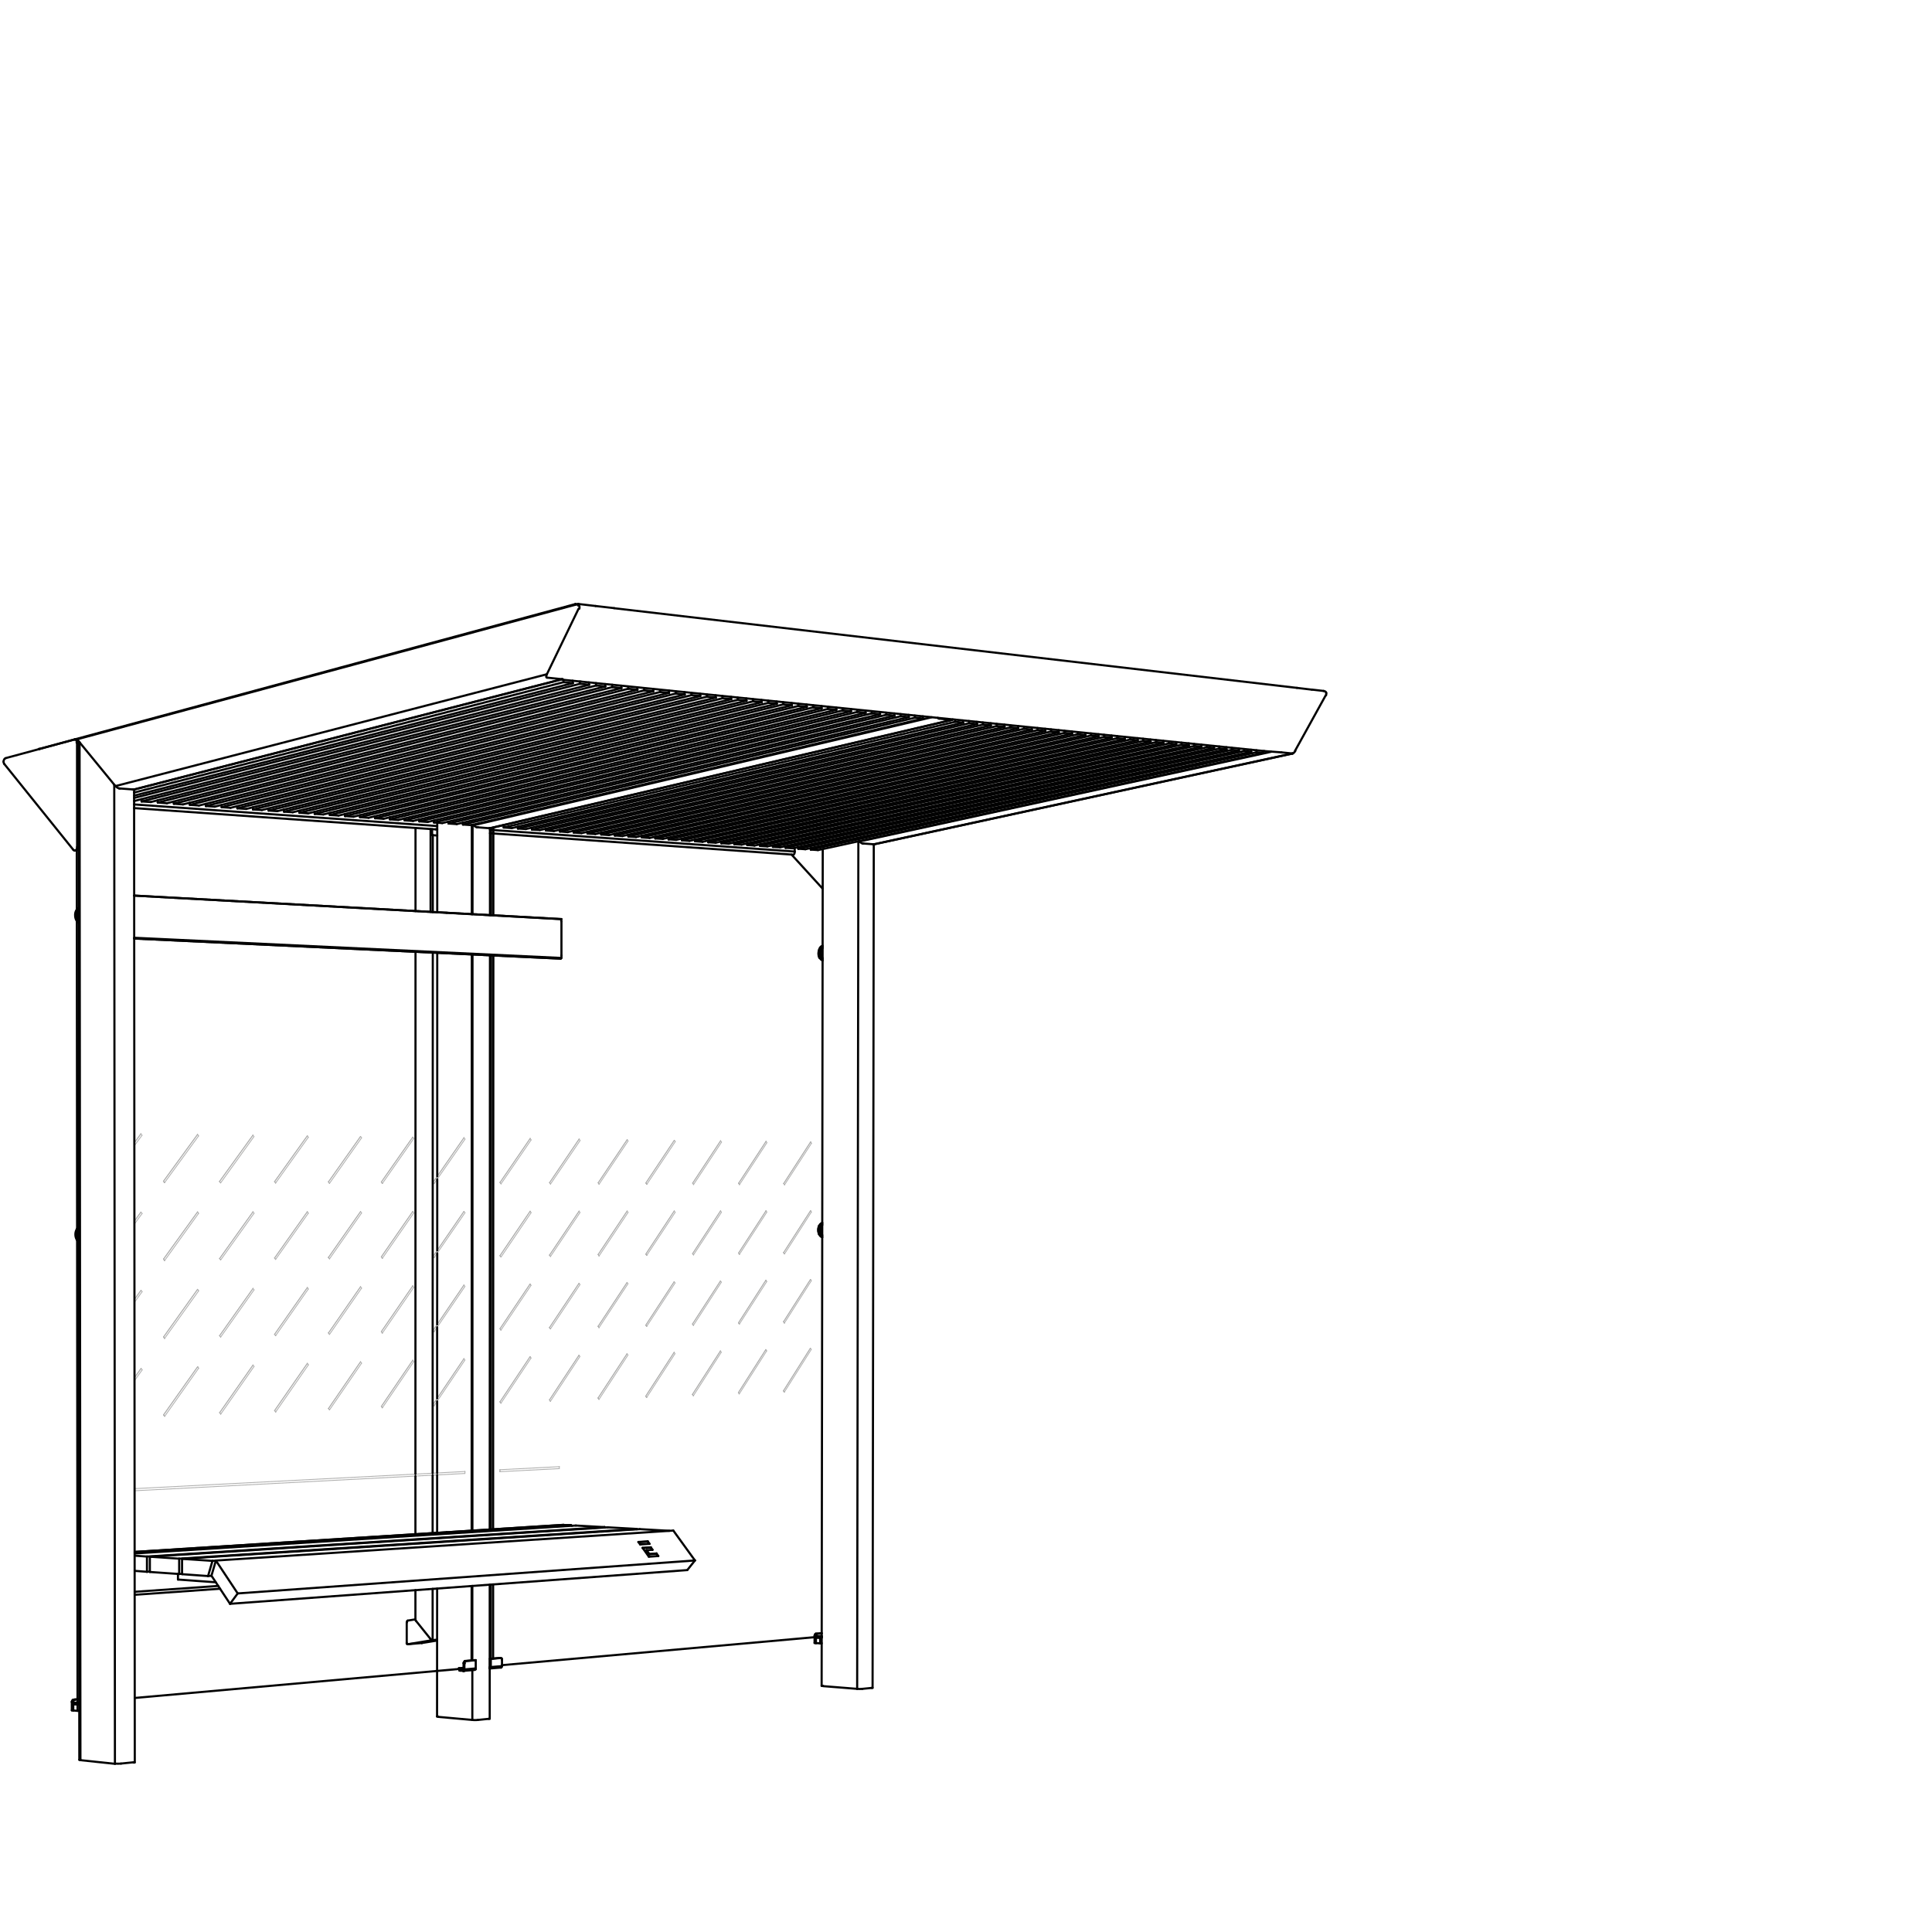 <svg id="Vrstva_1" data-name="Vrstva 1" xmlns="http://www.w3.org/2000/svg" viewBox="0 0 226.77 226.77"><defs><style>.cls-1{opacity:0.35;}.cls-2,.cls-3{fill:none;stroke-linecap:round;stroke-linejoin:round;}.cls-2{stroke:#1d1d1b;stroke-width:0.1px;}.cls-3{stroke:#010101;stroke-width:0.25px;}</style></defs><g class="cls-1"><line class="cls-2" x1="54.46" y1="159.48" x2="50.84" y2="164.84"/><line class="cls-2" x1="50.83" y1="164.84" x2="54.45" y2="159.48"/><line class="cls-2" x1="50.95" y1="165" x2="54.57" y2="159.64"/><line class="cls-2" x1="54.46" y1="142.19" x2="50.84" y2="147.46"/><line class="cls-2" x1="50.84" y1="147.46" x2="54.46" y2="142.19"/><line class="cls-2" x1="50.95" y1="147.62" x2="54.58" y2="142.35"/><line class="cls-2" x1="54.46" y1="133.54" x2="50.84" y2="138.76"/><line class="cls-2" x1="50.84" y1="138.76" x2="54.46" y2="133.54"/><line class="cls-2" x1="50.95" y1="138.93" x2="54.58" y2="133.71"/><line class="cls-2" x1="54.46" y1="150.83" x2="50.84" y2="156.15"/><line class="cls-2" x1="50.84" y1="156.15" x2="54.46" y2="150.83"/><line class="cls-2" x1="50.95" y1="156.31" x2="54.57" y2="151"/><line class="cls-2" x1="15.79" y1="161.69" x2="16.56" y2="160.62"/><line class="cls-2" x1="15.79" y1="162.05" x2="16.69" y2="160.79"/><line class="cls-2" x1="15.78" y1="143.32" x2="16.54" y2="142.27"/><line class="cls-2" x1="15.78" y1="143.67" x2="16.68" y2="142.44"/><line class="cls-2" x1="91.99" y1="138.91" x2="92.09" y2="139.06"/><line class="cls-2" x1="95.15" y1="134.03" x2="91.99" y2="138.91"/><line class="cls-2" x1="92.09" y1="139.06" x2="91.99" y2="138.91"/><line class="cls-2" x1="91.99" y1="138.91" x2="91.99" y2="138.91"/><line class="cls-2" x1="91.99" y1="138.91" x2="95.15" y2="134.03"/><line class="cls-2" x1="95.25" y1="134.19" x2="95.15" y2="134.03"/><line class="cls-2" x1="95.15" y1="134.03" x2="95.15" y2="134.03"/><line class="cls-2" x1="92.09" y1="139.06" x2="92.09" y2="139.06"/><line class="cls-2" x1="92.09" y1="139.06" x2="95.25" y2="134.19"/><line class="cls-2" x1="70.21" y1="147.25" x2="70.32" y2="147.41"/><line class="cls-2" x1="73.61" y1="142.15" x2="70.21" y2="147.25"/><line class="cls-2" x1="70.31" y1="147.41" x2="70.21" y2="147.25"/><line class="cls-2" x1="70.21" y1="147.25" x2="70.21" y2="147.25"/><line class="cls-2" x1="70.21" y1="147.25" x2="73.61" y2="142.15"/><line class="cls-2" x1="73.72" y1="142.31" x2="73.61" y2="142.15"/><line class="cls-2" x1="73.61" y1="142.15" x2="73.61" y2="142.15"/><line class="cls-2" x1="70.31" y1="147.41" x2="70.32" y2="147.41"/><line class="cls-2" x1="70.32" y1="147.41" x2="73.72" y2="142.31"/><line class="cls-2" x1="86.67" y1="163.46" x2="86.77" y2="163.61"/><line class="cls-2" x1="89.89" y1="158.41" x2="86.67" y2="163.46"/><line class="cls-2" x1="86.77" y1="163.61" x2="86.67" y2="163.46"/><line class="cls-2" x1="86.67" y1="163.46" x2="86.67" y2="163.46"/><line class="cls-2" x1="86.67" y1="163.46" x2="89.89" y2="158.41"/><line class="cls-2" x1="89.99" y1="158.56" x2="89.89" y2="158.41"/><line class="cls-2" x1="89.89" y1="158.41" x2="89.89" y2="158.41"/><line class="cls-2" x1="86.77" y1="163.61" x2="86.77" y2="163.61"/><line class="cls-2" x1="86.77" y1="163.61" x2="89.99" y2="158.56"/><line class="cls-2" x1="81.28" y1="163.67" x2="81.39" y2="163.82"/><line class="cls-2" x1="84.56" y1="158.57" x2="81.28" y2="163.67"/><line class="cls-2" x1="81.38" y1="163.82" x2="81.28" y2="163.67"/><line class="cls-2" x1="81.28" y1="163.67" x2="81.28" y2="163.67"/><line class="cls-2" x1="81.28" y1="163.67" x2="84.56" y2="158.57"/><line class="cls-2" x1="84.66" y1="158.72" x2="84.56" y2="158.57"/><line class="cls-2" x1="84.56" y1="158.57" x2="84.56" y2="158.57"/><line class="cls-2" x1="81.38" y1="163.82" x2="81.39" y2="163.82"/><line class="cls-2" x1="81.39" y1="163.82" x2="84.66" y2="158.72"/><line class="cls-2" x1="19.2" y1="166.07" x2="19.33" y2="166.24"/><line class="cls-2" x1="23.2" y1="160.42" x2="19.2" y2="166.07"/><line class="cls-2" x1="19.33" y1="166.24" x2="19.2" y2="166.07"/><line class="cls-2" x1="19.2" y1="166.07" x2="19.2" y2="166.07"/><line class="cls-2" x1="19.2" y1="166.07" x2="23.2" y2="160.42"/><line class="cls-2" x1="23.32" y1="160.59" x2="23.2" y2="160.42"/><line class="cls-2" x1="23.2" y1="160.42" x2="23.2" y2="160.42"/><line class="cls-2" x1="19.33" y1="166.24" x2="19.33" y2="166.24"/><line class="cls-2" x1="19.33" y1="166.24" x2="23.32" y2="160.59"/><line class="cls-2" x1="38.56" y1="138.72" x2="38.68" y2="138.89"/><line class="cls-2" x1="42.32" y1="133.39" x2="38.56" y2="138.72"/><line class="cls-2" x1="38.67" y1="138.89" x2="38.55" y2="138.72"/><line class="cls-2" x1="38.56" y1="138.72" x2="38.55" y2="138.72"/><line class="cls-2" x1="38.55" y1="138.72" x2="42.32" y2="133.39"/><line class="cls-2" x1="42.44" y1="133.56" x2="42.32" y2="133.39"/><line class="cls-2" x1="42.32" y1="133.39" x2="42.32" y2="133.39"/><line class="cls-2" x1="38.67" y1="138.89" x2="38.68" y2="138.89"/><line class="cls-2" x1="38.68" y1="138.89" x2="42.44" y2="133.56"/><line class="cls-2" x1="25.79" y1="165.81" x2="25.91" y2="165.98"/><line class="cls-2" x1="29.7" y1="160.22" x2="25.79" y2="165.81"/><line class="cls-2" x1="25.91" y1="165.98" x2="25.78" y2="165.81"/><line class="cls-2" x1="25.79" y1="165.81" x2="25.78" y2="165.81"/><line class="cls-2" x1="25.78" y1="165.81" x2="29.7" y2="160.22"/><line class="cls-2" x1="29.82" y1="160.39" x2="29.7" y2="160.22"/><line class="cls-2" x1="29.7" y1="160.22" x2="29.7" y2="160.22"/><line class="cls-2" x1="25.91" y1="165.98" x2="25.91" y2="165.98"/><line class="cls-2" x1="25.91" y1="165.98" x2="29.82" y2="160.39"/><line class="cls-2" x1="38.56" y1="156.45" x2="38.68" y2="156.62"/><line class="cls-2" x1="42.32" y1="151.03" x2="38.56" y2="156.45"/><line class="cls-2" x1="38.67" y1="156.62" x2="38.56" y2="156.45"/><line class="cls-2" x1="38.56" y1="156.45" x2="38.56" y2="156.45"/><line class="cls-2" x1="38.56" y1="156.45" x2="42.32" y2="151.03"/><line class="cls-2" x1="42.44" y1="151.2" x2="42.32" y2="151.03"/><line class="cls-2" x1="42.32" y1="151.03" x2="42.32" y2="151.03"/><line class="cls-2" x1="38.67" y1="156.62" x2="38.68" y2="156.62"/><line class="cls-2" x1="38.68" y1="156.62" x2="42.44" y2="151.2"/><line class="cls-2" x1="16.56" y1="160.62" x2="15.79" y2="161.7"/><line class="cls-2" x1="16.69" y1="160.79" x2="16.56" y2="160.62"/><line class="cls-2" x1="16.56" y1="160.62" x2="16.56" y2="160.62"/><line class="cls-2" x1="38.56" y1="147.59" x2="38.68" y2="147.75"/><line class="cls-2" x1="42.32" y1="142.21" x2="38.56" y2="147.59"/><line class="cls-2" x1="38.67" y1="147.75" x2="38.55" y2="147.59"/><line class="cls-2" x1="38.56" y1="147.59" x2="38.55" y2="147.59"/><line class="cls-2" x1="38.55" y1="147.59" x2="42.32" y2="142.21"/><line class="cls-2" x1="42.44" y1="142.38" x2="42.32" y2="142.21"/><line class="cls-2" x1="42.32" y1="142.21" x2="42.32" y2="142.21"/><line class="cls-2" x1="38.67" y1="147.75" x2="38.68" y2="147.75"/><line class="cls-2" x1="38.68" y1="147.75" x2="42.44" y2="142.38"/><line class="cls-2" x1="44.76" y1="165.08" x2="44.88" y2="165.24"/><line class="cls-2" x1="48.45" y1="159.66" x2="44.76" y2="165.08"/><line class="cls-2" x1="44.87" y1="165.24" x2="44.76" y2="165.08"/><line class="cls-2" x1="44.76" y1="165.08" x2="44.76" y2="165.08"/><line class="cls-2" x1="44.76" y1="165.08" x2="48.45" y2="159.66"/><line class="cls-2" x1="48.57" y1="159.82" x2="48.45" y2="159.66"/><line class="cls-2" x1="48.45" y1="159.66" x2="48.45" y2="159.66"/><line class="cls-2" x1="44.87" y1="165.24" x2="44.88" y2="165.24"/><line class="cls-2" x1="44.88" y1="165.24" x2="48.57" y2="159.82"/><line class="cls-2" x1="32.23" y1="147.66" x2="32.35" y2="147.82"/><line class="cls-2" x1="36.07" y1="142.23" x2="32.23" y2="147.66"/><line class="cls-2" x1="32.35" y1="147.82" x2="32.23" y2="147.66"/><line class="cls-2" x1="32.23" y1="147.66" x2="32.23" y2="147.66"/><line class="cls-2" x1="32.23" y1="147.66" x2="36.07" y2="142.23"/><line class="cls-2" x1="36.19" y1="142.4" x2="36.07" y2="142.23"/><line class="cls-2" x1="36.07" y1="142.23" x2="36.07" y2="142.23"/><line class="cls-2" x1="32.35" y1="147.82" x2="32.35" y2="147.82"/><line class="cls-2" x1="32.35" y1="147.82" x2="36.19" y2="142.4"/><line class="cls-2" x1="75.81" y1="138.85" x2="75.92" y2="139.01"/><line class="cls-2" x1="79.15" y1="133.84" x2="75.81" y2="138.85"/><line class="cls-2" x1="75.81" y1="138.85" x2="75.81" y2="138.85"/><line class="cls-2" x1="75.81" y1="138.85" x2="79.15" y2="133.84"/><line class="cls-2" x1="79.26" y1="134" x2="79.15" y2="133.84"/><line class="cls-2" x1="79.15" y1="133.84" x2="79.15" y2="133.84"/><line class="cls-2" x1="75.91" y1="139.01" x2="75.92" y2="139.01"/><line class="cls-2" x1="75.92" y1="139.01" x2="79.26" y2="134"/><line class="cls-2" x1="70.2" y1="164.09" x2="70.31" y2="164.25"/><line class="cls-2" x1="73.6" y1="158.9" x2="70.2" y2="164.09"/><line class="cls-2" x1="70.3" y1="164.25" x2="70.2" y2="164.09"/><line class="cls-2" x1="70.2" y1="164.09" x2="70.2" y2="164.09"/><line class="cls-2" x1="70.2" y1="164.09" x2="73.6" y2="158.9"/><line class="cls-2" x1="73.71" y1="159.05" x2="73.6" y2="158.9"/><line class="cls-2" x1="73.6" y1="158.9" x2="73.6" y2="158.9"/><line class="cls-2" x1="70.3" y1="164.25" x2="70.31" y2="164.25"/><line class="cls-2" x1="70.31" y1="164.25" x2="73.71" y2="159.05"/><line class="cls-2" x1="38.56" y1="165.32" x2="38.68" y2="165.48"/><line class="cls-2" x1="42.32" y1="159.84" x2="38.56" y2="165.32"/><line class="cls-2" x1="38.68" y1="165.48" x2="38.56" y2="165.32"/><line class="cls-2" x1="38.56" y1="165.32" x2="38.56" y2="165.32"/><line class="cls-2" x1="38.56" y1="165.32" x2="42.32" y2="159.84"/><line class="cls-2" x1="42.44" y1="160.01" x2="42.32" y2="159.84"/><line class="cls-2" x1="42.32" y1="159.84" x2="42.32" y2="159.84"/><line class="cls-2" x1="38.68" y1="165.48" x2="38.68" y2="165.48"/><line class="cls-2" x1="38.68" y1="165.48" x2="42.44" y2="160.01"/><line class="cls-2" x1="25.78" y1="156.77" x2="25.9" y2="156.94"/><line class="cls-2" x1="29.7" y1="151.23" x2="25.78" y2="156.77"/><line class="cls-2" x1="25.9" y1="156.94" x2="25.78" y2="156.77"/><line class="cls-2" x1="25.78" y1="156.77" x2="25.78" y2="156.77"/><line class="cls-2" x1="25.78" y1="156.77" x2="29.7" y2="151.23"/><line class="cls-2" x1="29.82" y1="151.4" x2="29.7" y2="151.23"/><line class="cls-2" x1="29.7" y1="151.23" x2="29.7" y2="151.23"/><line class="cls-2" x1="25.9" y1="156.94" x2="25.9" y2="156.94"/><line class="cls-2" x1="25.9" y1="156.94" x2="29.82" y2="151.4"/><line class="cls-2" x1="19.19" y1="138.65" x2="19.31" y2="138.82"/><line class="cls-2" x1="23.19" y1="133.16" x2="19.19" y2="138.65"/><line class="cls-2" x1="19.31" y1="138.82" x2="19.18" y2="138.65"/><line class="cls-2" x1="19.19" y1="138.65" x2="19.18" y2="138.65"/><line class="cls-2" x1="19.18" y1="138.65" x2="23.18" y2="133.16"/><line class="cls-2" x1="23.31" y1="133.33" x2="23.19" y2="133.16"/><line class="cls-2" x1="23.19" y1="133.16" x2="23.18" y2="133.16"/><line class="cls-2" x1="19.31" y1="138.82" x2="19.31" y2="138.82"/><line class="cls-2" x1="19.31" y1="138.82" x2="23.31" y2="133.33"/><line class="cls-2" x1="16.55" y1="142.27" x2="15.78" y2="143.32"/><line class="cls-2" x1="16.68" y1="142.44" x2="16.55" y2="142.27"/><line class="cls-2" x1="16.55" y1="142.27" x2="16.54" y2="142.27"/><line class="cls-2" x1="64.51" y1="147.32" x2="64.62" y2="147.47"/><line class="cls-2" x1="67.97" y1="142.16" x2="64.51" y2="147.32"/><line class="cls-2" x1="64.61" y1="147.47" x2="64.5" y2="147.32"/><line class="cls-2" x1="64.51" y1="147.32" x2="64.5" y2="147.32"/><line class="cls-2" x1="64.5" y1="147.32" x2="67.97" y2="142.16"/><line class="cls-2" x1="68.08" y1="142.32" x2="67.97" y2="142.16"/><line class="cls-2" x1="67.97" y1="142.16" x2="67.97" y2="142.16"/><line class="cls-2" x1="64.61" y1="147.47" x2="64.62" y2="147.47"/><line class="cls-2" x1="64.62" y1="147.47" x2="68.08" y2="142.32"/><line class="cls-2" x1="58.7" y1="138.79" x2="58.81" y2="138.95"/><line class="cls-2" x1="62.23" y1="133.63" x2="58.7" y2="138.79"/><line class="cls-2" x1="58.81" y1="138.95" x2="58.69" y2="138.79"/><line class="cls-2" x1="58.7" y1="138.79" x2="58.69" y2="138.79"/><line class="cls-2" x1="58.69" y1="138.79" x2="62.23" y2="133.63"/><line class="cls-2" x1="62.34" y1="133.8" x2="62.23" y2="133.63"/><line class="cls-2" x1="62.23" y1="133.63" x2="62.23" y2="133.63"/><line class="cls-2" x1="58.81" y1="138.95" x2="58.81" y2="138.95"/><line class="cls-2" x1="58.81" y1="138.95" x2="62.34" y2="133.8"/><line class="cls-2" x1="81.29" y1="155.4" x2="81.39" y2="155.56"/><line class="cls-2" x1="84.57" y1="150.35" x2="81.29" y2="155.4"/><line class="cls-2" x1="81.39" y1="155.56" x2="81.29" y2="155.4"/><line class="cls-2" x1="81.29" y1="155.4" x2="81.29" y2="155.4"/><line class="cls-2" x1="81.29" y1="155.4" x2="84.57" y2="150.35"/><line class="cls-2" x1="84.67" y1="150.5" x2="84.57" y2="150.35"/><line class="cls-2" x1="84.57" y1="150.35" x2="84.57" y2="150.35"/><line class="cls-2" x1="81.39" y1="155.56" x2="81.39" y2="155.56"/><line class="cls-2" x1="81.39" y1="155.56" x2="84.67" y2="150.5"/><line class="cls-2" x1="15.78" y1="152.51" x2="16.55" y2="151.45"/><line class="cls-2" x1="15.78" y1="152.86" x2="16.68" y2="151.62"/><line class="cls-2" x1="15.77" y1="134.12" x2="16.54" y2="133.08"/><line class="cls-2" x1="15.77" y1="134.48" x2="16.67" y2="133.26"/><line class="cls-2" x1="32.23" y1="156.61" x2="32.35" y2="156.78"/><line class="cls-2" x1="36.08" y1="151.13" x2="32.23" y2="156.61"/><line class="cls-2" x1="32.35" y1="156.78" x2="32.23" y2="156.61"/><line class="cls-2" x1="32.23" y1="156.61" x2="32.23" y2="156.61"/><line class="cls-2" x1="32.23" y1="156.61" x2="36.07" y2="151.13"/><line class="cls-2" x1="36.19" y1="151.3" x2="36.08" y2="151.13"/><line class="cls-2" x1="36.08" y1="151.13" x2="36.07" y2="151.13"/><line class="cls-2" x1="32.35" y1="156.78" x2="32.35" y2="156.78"/><line class="cls-2" x1="32.35" y1="156.78" x2="36.19" y2="151.3"/><line class="cls-2" x1="16.56" y1="151.45" x2="15.78" y2="152.51"/><line class="cls-2" x1="16.68" y1="151.62" x2="16.56" y2="151.45"/><line class="cls-2" x1="16.56" y1="151.45" x2="16.55" y2="151.45"/><line class="cls-2" x1="16.54" y1="133.08" x2="15.77" y2="134.13"/><line class="cls-2" x1="16.54" y1="133.08" x2="16.54" y2="133.08"/><line class="cls-2" x1="44.76" y1="138.74" x2="44.88" y2="138.91"/><line class="cls-2" x1="48.45" y1="133.47" x2="44.76" y2="138.74"/><line class="cls-2" x1="44.87" y1="138.91" x2="44.76" y2="138.74"/><line class="cls-2" x1="44.76" y1="138.74" x2="44.76" y2="138.74"/><line class="cls-2" x1="44.76" y1="138.74" x2="48.45" y2="133.47"/><line class="cls-2" x1="48.57" y1="133.63" x2="48.45" y2="133.47"/><line class="cls-2" x1="48.45" y1="133.47" x2="48.45" y2="133.47"/><line class="cls-2" x1="44.87" y1="138.91" x2="44.88" y2="138.91"/><line class="cls-2" x1="44.88" y1="138.91" x2="48.57" y2="133.63"/><line class="cls-2" x1="44.76" y1="156.3" x2="44.88" y2="156.47"/><line class="cls-2" x1="48.45" y1="150.93" x2="44.76" y2="156.3"/><line class="cls-2" x1="44.87" y1="156.47" x2="44.76" y2="156.3"/><line class="cls-2" x1="44.76" y1="156.3" x2="44.76" y2="156.3"/><line class="cls-2" x1="44.76" y1="156.3" x2="48.45" y2="150.93"/><line class="cls-2" x1="48.57" y1="151.1" x2="48.45" y2="150.93"/><line class="cls-2" x1="48.45" y1="150.93" x2="48.45" y2="150.93"/><line class="cls-2" x1="44.87" y1="156.47" x2="44.88" y2="156.47"/><line class="cls-2" x1="44.88" y1="156.47" x2="48.57" y2="151.1"/><line class="cls-2" x1="64.5" y1="164.31" x2="64.61" y2="164.47"/><line class="cls-2" x1="67.96" y1="159.07" x2="64.5" y2="164.31"/><line class="cls-2" x1="64.6" y1="164.47" x2="64.5" y2="164.31"/><line class="cls-2" x1="64.5" y1="164.31" x2="64.5" y2="164.31"/><line class="cls-2" x1="64.5" y1="164.31" x2="67.96" y2="159.07"/><line class="cls-2" x1="68.07" y1="159.22" x2="67.96" y2="159.07"/><line class="cls-2" x1="67.96" y1="159.07" x2="67.96" y2="159.07"/><line class="cls-2" x1="64.6" y1="164.47" x2="64.61" y2="164.47"/><line class="cls-2" x1="64.61" y1="164.47" x2="68.07" y2="159.22"/><line class="cls-2" x1="75.81" y1="147.2" x2="75.91" y2="147.35"/><line class="cls-2" x1="79.14" y1="142.14" x2="75.81" y2="147.2"/><line class="cls-2" x1="75.91" y1="147.35" x2="75.8" y2="147.2"/><line class="cls-2" x1="75.81" y1="147.2" x2="75.8" y2="147.2"/><line class="cls-2" x1="75.8" y1="147.2" x2="79.14" y2="142.14"/><line class="cls-2" x1="79.25" y1="142.3" x2="79.14" y2="142.14"/><line class="cls-2" x1="79.14" y1="142.14" x2="79.14" y2="142.14"/><line class="cls-2" x1="75.91" y1="147.35" x2="75.91" y2="147.35"/><line class="cls-2" x1="75.91" y1="147.35" x2="79.25" y2="142.3"/><line class="cls-2" x1="58.69" y1="155.96" x2="58.8" y2="156.12"/><line class="cls-2" x1="62.22" y1="150.71" x2="58.69" y2="155.96"/><line class="cls-2" x1="58.8" y1="156.12" x2="58.69" y2="155.96"/><line class="cls-2" x1="58.69" y1="155.96" x2="58.69" y2="155.96"/><line class="cls-2" x1="58.69" y1="155.96" x2="62.22" y2="150.71"/><line class="cls-2" x1="62.33" y1="150.87" x2="62.22" y2="150.71"/><line class="cls-2" x1="62.22" y1="150.71" x2="62.22" y2="150.71"/><line class="cls-2" x1="58.8" y1="156.12" x2="58.8" y2="156.12"/><line class="cls-2" x1="58.8" y1="156.12" x2="62.33" y2="150.87"/><line class="cls-2" x1="91.96" y1="163.25" x2="92.06" y2="163.4"/><line class="cls-2" x1="95.12" y1="158.25" x2="91.96" y2="163.25"/><line class="cls-2" x1="92.06" y1="163.4" x2="91.96" y2="163.25"/><line class="cls-2" x1="91.96" y1="163.25" x2="91.96" y2="163.25"/><line class="cls-2" x1="91.96" y1="163.25" x2="95.12" y2="158.25"/><line class="cls-2" x1="95.22" y1="158.4" x2="95.12" y2="158.25"/><line class="cls-2" x1="95.12" y1="158.25" x2="95.12" y2="158.25"/><line class="cls-2" x1="92.06" y1="163.4" x2="92.06" y2="163.4"/><line class="cls-2" x1="92.06" y1="163.4" x2="95.22" y2="158.4"/><line class="cls-2" x1="64.5" y1="155.82" x2="64.61" y2="155.98"/><line class="cls-2" x1="67.97" y1="150.62" x2="64.5" y2="155.82"/><line class="cls-2" x1="64.61" y1="155.98" x2="64.5" y2="155.82"/><line class="cls-2" x1="64.5" y1="155.82" x2="64.5" y2="155.82"/><line class="cls-2" x1="64.5" y1="155.82" x2="67.97" y2="150.62"/><line class="cls-2" x1="68.08" y1="150.78" x2="67.97" y2="150.62"/><line class="cls-2" x1="67.97" y1="150.62" x2="67.97" y2="150.62"/><line class="cls-2" x1="64.61" y1="155.98" x2="64.61" y2="155.98"/><line class="cls-2" x1="64.61" y1="155.98" x2="68.08" y2="150.78"/><line class="cls-2" x1="64.51" y1="138.81" x2="64.62" y2="138.97"/><line class="cls-2" x1="67.98" y1="133.7" x2="64.51" y2="138.81"/><line class="cls-2" x1="64.62" y1="138.97" x2="64.51" y2="138.81"/><line class="cls-2" x1="64.51" y1="138.81" x2="64.51" y2="138.81"/><line class="cls-2" x1="64.51" y1="138.81" x2="67.97" y2="133.7"/><line class="cls-2" x1="68.09" y1="133.87" x2="67.98" y2="133.7"/><line class="cls-2" x1="67.98" y1="133.7" x2="67.97" y2="133.7"/><line class="cls-2" x1="64.62" y1="138.97" x2="64.62" y2="138.97"/><line class="cls-2" x1="64.62" y1="138.97" x2="68.09" y2="133.87"/><line class="cls-2" x1="86.7" y1="138.89" x2="86.8" y2="139.04"/><line class="cls-2" x1="89.92" y1="133.97" x2="86.7" y2="138.89"/><line class="cls-2" x1="86.79" y1="139.04" x2="86.69" y2="138.89"/><line class="cls-2" x1="86.7" y1="138.89" x2="86.69" y2="138.89"/><line class="cls-2" x1="86.69" y1="138.89" x2="89.91" y2="133.97"/><line class="cls-2" x1="90.02" y1="134.12" x2="89.92" y2="133.97"/><line class="cls-2" x1="89.92" y1="133.97" x2="89.91" y2="133.97"/><line class="cls-2" x1="86.79" y1="139.04" x2="86.8" y2="139.04"/><line class="cls-2" x1="86.8" y1="139.04" x2="90.02" y2="134.12"/><line class="cls-2" x1="44.76" y1="147.52" x2="44.88" y2="147.69"/><line class="cls-2" x1="48.45" y1="142.2" x2="44.76" y2="147.52"/><line class="cls-2" x1="44.87" y1="147.69" x2="44.76" y2="147.52"/><line class="cls-2" x1="44.76" y1="147.52" x2="44.76" y2="147.52"/><line class="cls-2" x1="44.76" y1="147.52" x2="48.45" y2="142.2"/><line class="cls-2" x1="48.57" y1="142.37" x2="48.45" y2="142.2"/><line class="cls-2" x1="48.45" y1="142.2" x2="48.45" y2="142.2"/><line class="cls-2" x1="44.87" y1="147.69" x2="44.88" y2="147.69"/><line class="cls-2" x1="44.88" y1="147.69" x2="48.57" y2="142.37"/><line class="cls-2" x1="19.2" y1="156.93" x2="19.32" y2="157.1"/><line class="cls-2" x1="23.19" y1="151.34" x2="19.2" y2="156.93"/><line class="cls-2" x1="19.32" y1="157.1" x2="19.19" y2="156.93"/><line class="cls-2" x1="19.2" y1="156.93" x2="19.19" y2="156.93"/><line class="cls-2" x1="19.19" y1="156.93" x2="23.19" y2="151.34"/><line class="cls-2" x1="23.32" y1="151.51" x2="23.19" y2="151.34"/><line class="cls-2" x1="23.19" y1="151.34" x2="23.19" y2="151.34"/><line class="cls-2" x1="19.32" y1="157.1" x2="19.32" y2="157.1"/><line class="cls-2" x1="19.32" y1="157.1" x2="23.32" y2="151.51"/><line class="cls-2" x1="50.84" y1="164.84" x2="50.95" y2="165"/><line class="cls-2" x1="50.95" y1="165" x2="50.83" y2="164.84"/><line class="cls-2" x1="50.84" y1="164.84" x2="50.83" y2="164.84"/><line class="cls-2" x1="54.57" y1="159.64" x2="54.46" y2="159.48"/><line class="cls-2" x1="54.46" y1="159.48" x2="54.45" y2="159.48"/><line class="cls-2" x1="50.95" y1="165" x2="50.95" y2="165"/><line class="cls-2" x1="58.69" y1="147.38" x2="58.81" y2="147.54"/><line class="cls-2" x1="62.23" y1="142.17" x2="58.69" y2="147.38"/><line class="cls-2" x1="58.8" y1="147.54" x2="58.69" y2="147.38"/><line class="cls-2" x1="58.69" y1="147.38" x2="58.69" y2="147.38"/><line class="cls-2" x1="58.69" y1="147.38" x2="62.22" y2="142.17"/><line class="cls-2" x1="62.34" y1="142.34" x2="62.23" y2="142.17"/><line class="cls-2" x1="62.23" y1="142.17" x2="62.22" y2="142.17"/><line class="cls-2" x1="58.8" y1="147.54" x2="58.81" y2="147.54"/><line class="cls-2" x1="58.81" y1="147.54" x2="62.34" y2="142.34"/><line class="cls-2" x1="75.79" y1="163.88" x2="75.9" y2="164.03"/><line class="cls-2" x1="79.13" y1="158.73" x2="75.79" y2="163.88"/><line class="cls-2" x1="75.89" y1="164.03" x2="75.79" y2="163.88"/><line class="cls-2" x1="75.79" y1="163.88" x2="75.79" y2="163.88"/><line class="cls-2" x1="75.79" y1="163.88" x2="79.13" y2="158.73"/><line class="cls-2" x1="79.23" y1="158.89" x2="79.13" y2="158.73"/><line class="cls-2" x1="79.13" y1="158.73" x2="79.13" y2="158.73"/><line class="cls-2" x1="75.89" y1="164.03" x2="75.9" y2="164.03"/><line class="cls-2" x1="75.9" y1="164.03" x2="79.23" y2="158.89"/><line class="cls-2" x1="70.22" y1="138.83" x2="70.32" y2="138.99"/><line class="cls-2" x1="73.62" y1="133.77" x2="70.22" y2="138.83"/><line class="cls-2" x1="70.32" y1="138.99" x2="70.21" y2="138.83"/><line class="cls-2" x1="70.22" y1="138.83" x2="70.21" y2="138.83"/><line class="cls-2" x1="70.21" y1="138.83" x2="73.61" y2="133.77"/><line class="cls-2" x1="73.72" y1="133.93" x2="73.62" y2="133.77"/><line class="cls-2" x1="73.62" y1="133.77" x2="73.61" y2="133.77"/><line class="cls-2" x1="70.32" y1="138.99" x2="70.32" y2="138.99"/><line class="cls-2" x1="70.32" y1="138.99" x2="73.72" y2="133.93"/><line class="cls-2" x1="81.31" y1="138.87" x2="81.41" y2="139.03"/><line class="cls-2" x1="84.58" y1="133.9" x2="81.31" y2="138.87"/><line class="cls-2" x1="81.41" y1="139.03" x2="81.3" y2="138.87"/><line class="cls-2" x1="81.31" y1="138.87" x2="81.3" y2="138.87"/><line class="cls-2" x1="81.3" y1="138.87" x2="84.58" y2="133.91"/><line class="cls-2" x1="84.69" y1="134.06" x2="84.58" y2="133.9"/><line class="cls-2" x1="84.58" y1="133.9" x2="84.58" y2="133.91"/><line class="cls-2" x1="81.41" y1="139.03" x2="81.41" y2="139.03"/><line class="cls-2" x1="81.41" y1="139.03" x2="84.69" y2="134.06"/><line class="cls-2" x1="32.24" y1="165.56" x2="32.36" y2="165.73"/><line class="cls-2" x1="36.08" y1="160.03" x2="32.24" y2="165.56"/><line class="cls-2" x1="32.35" y1="165.73" x2="32.23" y2="165.56"/><line class="cls-2" x1="32.24" y1="165.56" x2="32.23" y2="165.56"/><line class="cls-2" x1="32.23" y1="165.56" x2="36.07" y2="160.03"/><line class="cls-2" x1="36.2" y1="160.2" x2="36.08" y2="160.03"/><line class="cls-2" x1="36.08" y1="160.03" x2="36.07" y2="160.03"/><line class="cls-2" x1="32.35" y1="165.73" x2="32.36" y2="165.73"/><line class="cls-2" x1="32.36" y1="165.73" x2="36.2" y2="160.2"/><line class="cls-2" x1="50.84" y1="147.46" x2="50.95" y2="147.62"/><line class="cls-2" x1="50.95" y1="147.62" x2="50.84" y2="147.46"/><line class="cls-2" x1="50.84" y1="147.46" x2="50.84" y2="147.46"/><line class="cls-2" x1="54.58" y1="142.35" x2="54.46" y2="142.19"/><line class="cls-2" x1="54.46" y1="142.19" x2="54.46" y2="142.19"/><line class="cls-2" x1="50.95" y1="147.62" x2="50.95" y2="147.62"/><line class="cls-2" x1="19.19" y1="147.79" x2="19.32" y2="147.96"/><line class="cls-2" x1="23.19" y1="142.25" x2="19.19" y2="147.79"/><line class="cls-2" x1="19.31" y1="147.96" x2="19.19" y2="147.79"/><line class="cls-2" x1="19.19" y1="147.79" x2="19.19" y2="147.79"/><line class="cls-2" x1="19.19" y1="147.79" x2="23.19" y2="142.25"/><line class="cls-2" x1="23.31" y1="142.42" x2="23.19" y2="142.25"/><line class="cls-2" x1="23.19" y1="142.25" x2="23.19" y2="142.25"/><line class="cls-2" x1="19.31" y1="147.96" x2="19.32" y2="147.96"/><line class="cls-2" x1="19.32" y1="147.96" x2="23.31" y2="142.42"/><line class="cls-2" x1="25.77" y1="138.67" x2="25.9" y2="138.84"/><line class="cls-2" x1="29.69" y1="133.24" x2="25.77" y2="138.67"/><line class="cls-2" x1="25.89" y1="138.84" x2="25.77" y2="138.67"/><line class="cls-2" x1="25.77" y1="138.67" x2="25.77" y2="138.67"/><line class="cls-2" x1="25.77" y1="138.67" x2="29.69" y2="133.24"/><line class="cls-2" x1="29.81" y1="133.41" x2="29.69" y2="133.24"/><line class="cls-2" x1="29.69" y1="133.24" x2="29.69" y2="133.24"/><line class="cls-2" x1="25.89" y1="138.84" x2="25.9" y2="138.84"/><line class="cls-2" x1="25.9" y1="138.84" x2="29.81" y2="133.41"/><line class="cls-2" x1="50.84" y1="138.76" x2="50.95" y2="138.93"/><line class="cls-2" x1="50.95" y1="138.93" x2="50.84" y2="138.76"/><line class="cls-2" x1="50.84" y1="138.76" x2="50.84" y2="138.76"/><line class="cls-2" x1="54.58" y1="133.71" x2="54.46" y2="133.54"/><line class="cls-2" x1="54.46" y1="133.54" x2="54.46" y2="133.54"/><line class="cls-2" x1="50.95" y1="138.93" x2="50.95" y2="138.93"/><line class="cls-2" x1="50.84" y1="156.15" x2="50.95" y2="156.31"/><line class="cls-2" x1="50.95" y1="156.31" x2="50.84" y2="156.15"/><line class="cls-2" x1="50.84" y1="156.15" x2="50.84" y2="156.15"/><line class="cls-2" x1="54.57" y1="151" x2="54.46" y2="150.83"/><line class="cls-2" x1="54.46" y1="150.83" x2="54.46" y2="150.83"/><line class="cls-2" x1="50.95" y1="156.31" x2="50.95" y2="156.31"/><line class="cls-2" x1="32.23" y1="138.69" x2="32.35" y2="138.86"/><line class="cls-2" x1="36.07" y1="133.32" x2="32.23" y2="138.69"/><line class="cls-2" x1="32.35" y1="138.86" x2="32.23" y2="138.69"/><line class="cls-2" x1="32.23" y1="138.69" x2="32.23" y2="138.69"/><line class="cls-2" x1="32.23" y1="138.69" x2="36.07" y2="133.32"/><line class="cls-2" x1="36.19" y1="133.49" x2="36.07" y2="133.32"/><line class="cls-2" x1="36.07" y1="133.32" x2="36.07" y2="133.32"/><line class="cls-2" x1="32.35" y1="138.86" x2="32.35" y2="138.86"/><line class="cls-2" x1="32.35" y1="138.86" x2="36.19" y2="133.49"/><line class="cls-2" x1="25.78" y1="147.72" x2="25.9" y2="147.89"/><line class="cls-2" x1="29.7" y1="142.24" x2="25.78" y2="147.72"/><line class="cls-2" x1="25.9" y1="147.89" x2="25.78" y2="147.72"/><line class="cls-2" x1="25.78" y1="147.72" x2="25.78" y2="147.72"/><line class="cls-2" x1="25.78" y1="147.72" x2="29.69" y2="142.24"/><line class="cls-2" x1="29.82" y1="142.41" x2="29.7" y2="142.24"/><line class="cls-2" x1="29.7" y1="142.24" x2="29.69" y2="142.24"/><line class="cls-2" x1="25.9" y1="147.89" x2="25.9" y2="147.89"/><line class="cls-2" x1="25.9" y1="147.89" x2="29.82" y2="142.41"/><line class="cls-2" x1="91.97" y1="155.14" x2="92.07" y2="155.29"/><line class="cls-2" x1="95.13" y1="150.18" x2="91.97" y2="155.14"/><line class="cls-2" x1="92.07" y1="155.29" x2="91.97" y2="155.14"/><line class="cls-2" x1="91.97" y1="155.14" x2="91.97" y2="155.14"/><line class="cls-2" x1="91.97" y1="155.14" x2="95.13" y2="150.18"/><line class="cls-2" x1="95.23" y1="150.33" x2="95.13" y2="150.18"/><line class="cls-2" x1="95.13" y1="150.18" x2="95.13" y2="150.18"/><line class="cls-2" x1="92.07" y1="155.29" x2="92.07" y2="155.29"/><line class="cls-2" x1="92.07" y1="155.29" x2="95.23" y2="150.33"/><line class="cls-2" x1="86.68" y1="155.27" x2="86.78" y2="155.42"/><line class="cls-2" x1="89.9" y1="150.26" x2="86.68" y2="155.27"/><line class="cls-2" x1="86.78" y1="155.42" x2="86.68" y2="155.27"/><line class="cls-2" x1="86.68" y1="155.27" x2="86.68" y2="155.27"/><line class="cls-2" x1="86.68" y1="155.27" x2="89.9" y2="150.26"/><line class="cls-2" x1="90" y1="150.42" x2="89.9" y2="150.26"/><line class="cls-2" x1="89.9" y1="150.26" x2="89.9" y2="150.26"/><line class="cls-2" x1="86.78" y1="155.42" x2="86.78" y2="155.42"/><line class="cls-2" x1="86.78" y1="155.42" x2="90" y2="150.42"/><line class="cls-2" x1="70.21" y1="155.68" x2="70.31" y2="155.83"/><line class="cls-2" x1="73.61" y1="150.53" x2="70.21" y2="155.68"/><line class="cls-2" x1="70.31" y1="155.83" x2="70.2" y2="155.68"/><line class="cls-2" x1="70.21" y1="155.68" x2="70.2" y2="155.68"/><line class="cls-2" x1="70.2" y1="155.68" x2="73.6" y2="150.53"/><line class="cls-2" x1="73.71" y1="150.68" x2="73.61" y2="150.53"/><line class="cls-2" x1="73.61" y1="150.53" x2="73.6" y2="150.53"/><line class="cls-2" x1="70.31" y1="155.83" x2="70.31" y2="155.83"/><line class="cls-2" x1="70.31" y1="155.83" x2="73.71" y2="150.68"/><line class="cls-2" x1="91.98" y1="147.02" x2="92.08" y2="147.18"/><line class="cls-2" x1="95.14" y1="142.11" x2="91.98" y2="147.02"/><line class="cls-2" x1="92.08" y1="147.18" x2="91.98" y2="147.02"/><line class="cls-2" x1="91.98" y1="147.02" x2="91.98" y2="147.02"/><line class="cls-2" x1="91.98" y1="147.02" x2="95.14" y2="142.11"/><line class="cls-2" x1="95.24" y1="142.26" x2="95.14" y2="142.11"/><line class="cls-2" x1="95.14" y1="142.11" x2="95.14" y2="142.11"/><line class="cls-2" x1="92.08" y1="147.18" x2="92.08" y2="147.18"/><line class="cls-2" x1="92.08" y1="147.18" x2="95.24" y2="142.26"/><line class="cls-2" x1="75.8" y1="155.54" x2="75.9" y2="155.69"/><line class="cls-2" x1="79.14" y1="150.44" x2="75.8" y2="155.54"/><line class="cls-2" x1="75.9" y1="155.69" x2="75.8" y2="155.54"/><line class="cls-2" x1="75.8" y1="155.54" x2="75.8" y2="155.54"/><line class="cls-2" x1="75.8" y1="155.54" x2="79.13" y2="150.44"/><line class="cls-2" x1="79.24" y1="150.59" x2="79.14" y2="150.44"/><line class="cls-2" x1="79.14" y1="150.44" x2="79.13" y2="150.44"/><line class="cls-2" x1="75.9" y1="155.69" x2="75.9" y2="155.69"/><line class="cls-2" x1="75.9" y1="155.69" x2="79.24" y2="150.59"/><line class="cls-2" x1="81.3" y1="147.14" x2="81.4" y2="147.29"/><line class="cls-2" x1="84.58" y1="142.13" x2="81.3" y2="147.14"/><line class="cls-2" x1="81.4" y1="147.29" x2="81.3" y2="147.14"/><line class="cls-2" x1="81.3" y1="147.14" x2="81.3" y2="147.14"/><line class="cls-2" x1="81.3" y1="147.14" x2="84.57" y2="142.13"/><line class="cls-2" x1="84.68" y1="142.29" x2="84.58" y2="142.13"/><line class="cls-2" x1="84.58" y1="142.13" x2="84.57" y2="142.13"/><line class="cls-2" x1="81.4" y1="147.29" x2="81.4" y2="147.29"/><line class="cls-2" x1="81.4" y1="147.29" x2="84.68" y2="142.29"/><line class="cls-2" x1="86.69" y1="147.08" x2="86.79" y2="147.23"/><line class="cls-2" x1="89.91" y1="142.12" x2="86.69" y2="147.08"/><line class="cls-2" x1="86.79" y1="147.23" x2="86.69" y2="147.08"/><line class="cls-2" x1="86.69" y1="147.08" x2="86.69" y2="147.08"/><line class="cls-2" x1="86.69" y1="147.08" x2="89.91" y2="142.12"/><line class="cls-2" x1="90.01" y1="142.27" x2="89.91" y2="142.12"/><line class="cls-2" x1="89.91" y1="142.12" x2="89.91" y2="142.12"/><line class="cls-2" x1="86.79" y1="147.23" x2="86.79" y2="147.23"/><line class="cls-2" x1="86.79" y1="147.23" x2="90.01" y2="142.27"/><line class="cls-2" x1="58.69" y1="164.54" x2="58.8" y2="164.7"/><line class="cls-2" x1="62.22" y1="159.24" x2="58.69" y2="164.54"/><line class="cls-2" x1="58.8" y1="164.7" x2="58.69" y2="164.54"/><line class="cls-2" x1="58.69" y1="164.54" x2="58.69" y2="164.54"/><line class="cls-2" x1="58.69" y1="164.54" x2="62.22" y2="159.24"/><line class="cls-2" x1="62.33" y1="159.4" x2="62.22" y2="159.24"/><line class="cls-2" x1="62.22" y1="159.24" x2="62.22" y2="159.24"/><line class="cls-2" x1="58.8" y1="164.7" x2="58.8" y2="164.7"/><line class="cls-2" x1="58.8" y1="164.7" x2="62.33" y2="159.4"/><line class="cls-2" x1="15.8" y1="174.98" x2="54.57" y2="172.95"/><line class="cls-2" x1="15.8" y1="174.73" x2="54.57" y2="172.72"/><line class="cls-2" x1="58.68" y1="172.51" x2="65.65" y2="172.15"/><line class="cls-2" x1="58.68" y1="172.74" x2="65.65" y2="172.38"/><line class="cls-2" x1="65.65" y1="172.38" x2="65.65" y2="172.15"/><line class="cls-2" x1="58.68" y1="172.51" x2="58.68" y2="172.74"/><line class="cls-2" x1="58.68" y1="172.74" x2="58.68" y2="172.74"/><line class="cls-2" x1="58.68" y1="172.74" x2="58.68" y2="172.51"/><line class="cls-2" x1="65.65" y1="172.15" x2="65.65" y2="172.15"/><line class="cls-2" x1="54.57" y1="172.95" x2="54.58" y2="172.72"/><line class="cls-2" x1="54.57" y1="172.72" x2="54.58" y2="172.72"/><line class="cls-2" x1="16.67" y1="133.26" x2="16.54" y2="133.08"/><line class="cls-2" x1="75.91" y1="139.01" x2="75.81" y2="138.85"/></g><line class="cls-3" x1="102.57" y1="99.1" x2="102.46" y2="99.09"/><line class="cls-3" x1="96.44" y1="197.88" x2="96.57" y2="99.66"/><line class="cls-3" x1="64.23" y1="79.54" x2="65.98" y2="79.72"/><path class="cls-3" d="M67.91,71.45l-3.72,7.69"/><line class="cls-3" x1="9.34" y1="87.13" x2="9.21" y2="86.97"/><path class="cls-3" d="M9.21,87a.29.29,0,0,1-.07-.12.07.07,0,0,1,0-.11"/><line class="cls-3" x1="9.31" y1="206.56" x2="9.21" y2="86.97"/><line class="cls-3" x1="15.74" y1="92.66" x2="15.82" y2="206.84"/><path class="cls-3" d="M67.87,70.89s0,0,0,0h0a0,0,0,0,1,0,0s0,0,0,.06l0,.13"/><line class="cls-3" x1="66.04" y1="79.71" x2="15.78" y2="92.66"/><path class="cls-3" d="M15.78,92.66h0"/><line class="cls-3" x1="9.18" y1="86.74" x2="67.87" y2="70.89"/><line class="cls-3" x1="15.75" y1="105.12" x2="65.88" y2="107.88"/><path class="cls-3" d="M65.88,107.88h0"/><path class="cls-3" d="M65.8,112.52h0"/><line class="cls-3" x1="15.75" y1="105.12" x2="65.88" y2="107.88"/><line class="cls-3" x1="65.8" y1="112.52" x2="15.76" y2="110.16"/><line class="cls-3" x1="55.84" y1="194.87" x2="54.67" y2="194.97"/><line class="cls-3" x1="54.51" y1="195.21" x2="54.51" y2="195.95"/><line class="cls-3" x1="54.56" y1="194.96" x2="55.74" y2="194.86"/><line class="cls-3" x1="54.41" y1="195.21" x2="54.41" y2="195.94"/><path class="cls-3" d="M55.69,196a.15.15,0,0,0,.12-.07"/><line class="cls-3" x1="55.7" y1="196.01" x2="54.39" y2="196.12"/><line class="cls-3" x1="9.1" y1="200.81" x2="9.31" y2="200.8"/><line class="cls-3" x1="9.1" y1="200.07" x2="9.31" y2="200.05"/><line class="cls-3" x1="9.1" y1="200.81" x2="9.1" y2="200.07"/><line class="cls-3" x1="96.41" y1="192.11" x2="96.41" y2="192.24"/><line class="cls-3" x1="92.99" y1="100.31" x2="57.51" y2="97.8"/><line class="cls-3" x1="51.13" y1="97.35" x2="15.74" y2="94.85"/><line class="cls-3" x1="9.19" y1="87.18" x2="9.2" y2="99.42"/><line class="cls-3" x1="9.05" y1="99.42" x2="9.04" y2="87.17"/><path class="cls-3" d="M9.19,87.18A.49.49,0,0,0,9.13,87,.24.24,0,0,0,9,86.81"/><line class="cls-3" x1="8.74" y1="86.8" x2="0.65" y2="88.99"/><path class="cls-3" d="M8.8,86.8a.23.23,0,0,1,.19.14.59.59,0,0,1,0,.23"/><path class="cls-3" d="M50.52,192.36a.58.58,0,0,0,.12.1.29.29,0,0,0,.14,0"/><line class="cls-3" x1="48.76" y1="190.11" x2="48.76" y2="186.64"/><line class="cls-3" x1="48.76" y1="180.08" x2="48.76" y2="173.26"/><line class="cls-3" x1="48.76" y1="173.02" x2="48.77" y2="111.72"/><line class="cls-3" x1="48.77" y1="106.94" x2="48.77" y2="97.18"/><path class="cls-3" d="M67.13,179.09A.27.27,0,0,0,67,179"/><line class="cls-3" x1="15.81" y1="182.16" x2="66.16" y2="178.98"/><line class="cls-3" x1="9.28" y1="199.91" x2="9.28" y2="200.05"/><line class="cls-3" x1="96.27" y1="192.25" x2="96.45" y2="192.23"/><line class="cls-3" x1="54.37" y1="195.99" x2="53.87" y2="195.94"/><line class="cls-3" x1="54.37" y1="195.85" x2="54.37" y2="195.99"/><line class="cls-3" x1="57.51" y1="97.21" x2="57.39" y2="97.21"/><path class="cls-3" d="M9.23,107a1.05,1.05,0,0,0,0,.9"/><path class="cls-3" d="M51.45,91.74h-.07"/><line class="cls-3" x1="54.41" y1="195.9" x2="54.37" y2="195.9"/><line class="cls-3" x1="111.75" y1="84.5" x2="57.55" y2="97.21"/><line class="cls-3" x1="51.3" y1="201.48" x2="51.31" y2="186.46"/><line class="cls-3" x1="51.31" y1="179.92" x2="51.31" y2="173.12"/><line class="cls-3" x1="51.31" y1="164.14" x2="51.31" y2="155.78"/><line class="cls-3" x1="51.31" y1="155.46" x2="51.32" y2="147.1"/><line class="cls-3" x1="51.32" y1="146.77" x2="51.32" y2="138.41"/><line class="cls-3" x1="51.32" y1="138.08" x2="51.32" y2="111.84"/><line class="cls-3" x1="51.32" y1="107.08" x2="51.32" y2="96.57"/><line class="cls-3" x1="57.51" y1="97.21" x2="57.51" y2="107.42"/><line class="cls-3" x1="57.51" y1="112.13" x2="57.48" y2="179.53"/><path class="cls-3" d="M57.58,195.78a.09.09,0,0,1-.07.06"/><line class="cls-3" x1="58.81" y1="195.73" x2="57.5" y2="195.84"/><line class="cls-3" x1="72.09" y1="71.39" x2="152.23" y2="80.74"/><line class="cls-3" x1="148.43" y1="88.16" x2="68.18" y2="80"/><line class="cls-3" x1="68.18" y1="80" x2="66" y2="79.78"/><line class="cls-3" x1="51.31" y1="172.89" x2="51.31" y2="164.47"/><path class="cls-3" d="M9.23,108.24a1.18,1.18,0,0,1-.31-.81,1,1,0,0,1,.31-.81"/><path class="cls-3" d="M9.23,108.05a1,1,0,0,1-.2-.63"/><path class="cls-3" d="M9.23,106.55a.87.87,0,0,0-.32.39,1.08,1.08,0,0,0-.09.5,1.16,1.16,0,0,0,.1.49.94.94,0,0,0,.31.4"/><line class="cls-3" x1="92.91" y1="100.31" x2="96.56" y2="104.31"/><path class="cls-3" d="M9.31,199.47l-.53,0"/><path class="cls-3" d="M9.31,199.44l-.69.06"/><line class="cls-3" x1="96.41" y1="192.16" x2="96.45" y2="192.15"/><path class="cls-3" d="M96.45,191.72l-.54.05"/><path class="cls-3" d="M96.45,191.7l-.7.06"/><line class="cls-3" x1="52.43" y1="179.84" x2="52.43" y2="179.85"/><line class="cls-3" x1="52.44" y1="107.14" x2="52.44" y2="107.14"/><line class="cls-3" x1="25.83" y1="186.48" x2="15.81" y2="187.19"/><line class="cls-3" x1="51.32" y1="97.34" x2="51.22" y2="97.34"/><line class="cls-3" x1="110.22" y1="84.35" x2="111.71" y2="84.5"/><line class="cls-3" x1="54.37" y1="195.85" x2="54.41" y2="195.85"/><line class="cls-3" x1="55.55" y1="96.79" x2="55.6" y2="96.86"/><line class="cls-3" x1="51.31" y1="192.56" x2="49.52" y2="192.85"/><line class="cls-3" x1="57.48" y1="186" x2="57.48" y2="201.73"/><path class="cls-3" d="M111.83,84.44a.16.16,0,0,1-.08.06"/><line class="cls-3" x1="69.91" y1="71.13" x2="72.09" y2="71.38"/><line class="cls-3" x1="57.52" y1="195.84" x2="57.49" y2="195.84"/><path class="cls-3" d="M57.5,195.84h0"/><path class="cls-3" d="M58.81,195.73a.13.13,0,0,0,.09-.07.18.18,0,0,0,0-.1"/><path class="cls-3" d="M57.5,195.69h0a0,0,0,0,1,0,0"/><line class="cls-3" x1="57.5" y1="195.69" x2="57.58" y2="195.78"/><line class="cls-3" x1="57.49" y1="195.71" x2="57.49" y2="195.84"/><path class="cls-3" d="M58.92,194.82a.32.32,0,0,0,0-.14s-.07-.08-.12-.07"/><line class="cls-3" x1="58.67" y1="194.6" x2="58.77" y2="194.61"/><line class="cls-3" x1="57.51" y1="194.7" x2="58.67" y2="194.6"/><line class="cls-3" x1="58.92" y1="195.56" x2="58.92" y2="194.82"/><line class="cls-3" x1="58.77" y1="194.61" x2="57.61" y2="194.71"/><line class="cls-3" x1="57.51" y1="194.7" x2="57.51" y2="195.67"/><line class="cls-3" x1="57.61" y1="194.71" x2="57.51" y2="194.7"/><line class="cls-3" x1="57.61" y1="195.67" x2="57.61" y2="194.71"/><path class="cls-3" d="M57.51,195.67v0"/><path class="cls-3" d="M57.58,195.78a.2.2,0,0,0,0-.11"/><path class="cls-3" d="M58.79,195.73h0"/><line class="cls-3" x1="56.12" y1="97.11" x2="57.39" y2="97.21"/><path class="cls-3" d="M56,97.1h.09"/><path class="cls-3" d="M51.3,201.48s0,0,0,0h.13"/><path class="cls-3" d="M57.55,97.21h0"/><path class="cls-3" d="M111.75,84.5h0"/><line class="cls-3" x1="57.35" y1="201.75" x2="56.09" y2="201.88"/><path class="cls-3" d="M57.35,201.75h.13"/><path class="cls-3" d="M55.44,201.88a3.53,3.53,0,0,0,.65,0"/><line class="cls-3" x1="55.44" y1="201.88" x2="51.45" y2="201.52"/><line class="cls-3" x1="56.12" y1="97.11" x2="55.99" y2="97.11"/><path class="cls-3" d="M57.51,97.21h0"/><path class="cls-3" d="M55.6,96.86a.93.93,0,0,0,.18.16.67.67,0,0,0,.21.09"/><path class="cls-3" d="M110.22,84.35a.23.23,0,0,1-.14-.09"/><line class="cls-3" x1="50.78" y1="192.51" x2="51.31" y2="192.46"/><path class="cls-3" d="M9,107.42a1,1,0,0,1,.2-.61"/><line class="cls-3" x1="53.87" y1="195.81" x2="54.41" y2="195.76"/><line class="cls-3" x1="53.87" y1="195.94" x2="53.87" y2="195.81"/><line class="cls-3" x1="53.87" y1="195.81" x2="54.37" y2="195.85"/><line class="cls-3" x1="47.86" y1="190.22" x2="48.76" y2="190.07"/><path class="cls-3" d="M47.86,190.22a.14.14,0,0,0-.09.08.24.24,0,0,0,0,.12"/><line class="cls-3" x1="48.81" y1="190.23" x2="50.52" y2="192.36"/><path class="cls-3" d="M49.51,192.85h0"/><path class="cls-3" d="M47.74,192.82a.2.2,0,0,0,0,.11.1.1,0,0,0,.1.06"/><line class="cls-3" x1="47.74" y1="192.82" x2="47.74" y2="190.42"/><line class="cls-3" x1="49.51" y1="192.85" x2="47.87" y2="192.99"/><path class="cls-3" d="M8.6,199.78V200"/><line class="cls-3" x1="8.43" y1="200.75" x2="8.6" y2="200.77"/><path class="cls-3" d="M8.43,199.76v1"/><path class="cls-3" d="M8.78,199.51a.21.21,0,0,0-.14.1.33.33,0,0,0,0,.17"/><path class="cls-3" d="M8.62,199.5a.18.18,0,0,0-.14.09.34.34,0,0,0-.05.17"/><line class="cls-3" x1="96.27" y1="192.89" x2="96.27" y2="192.25"/><line class="cls-3" x1="95.77" y1="192.21" x2="95.77" y2="192.86"/><line class="cls-3" x1="96.27" y1="192.25" x2="95.77" y2="192.21"/><line class="cls-3" x1="95.77" y1="192.21" x2="95.91" y2="192.2"/><line class="cls-3" x1="95.77" y1="192.86" x2="96.27" y2="192.89"/><line class="cls-3" x1="96.27" y1="192.89" x2="96.45" y2="192.88"/><path class="cls-3" d="M95.77,192v.21"/><line class="cls-3" x1="95.61" y1="192.84" x2="95.77" y2="192.86"/><path class="cls-3" d="M95.61,192v.85"/><path class="cls-3" d="M95.91,191.77a.15.15,0,0,0-.1.09.33.33,0,0,0,0,.14"/><path class="cls-3" d="M95.75,191.76s-.09.05-.11.09a.32.32,0,0,0,0,.14"/><line class="cls-3" x1="52.44" y1="111.89" x2="52.44" y2="111.89"/><line class="cls-3" x1="53.93" y1="196.08" x2="53.93" y2="195.95"/><path class="cls-3" d="M14,92.54a.72.72,0,0,1-.24-.1,1,1,0,0,1-.19-.17"/><path class="cls-3" d="M64.19,79.14a.94.94,0,0,0-.07.22.2.2,0,0,0,0,.11.11.11,0,0,0,.09.07"/><line class="cls-3" x1="20.89" y1="185.4" x2="25.32" y2="185.72"/><path class="cls-3" d="M96.51,143.8a1,1,0,0,0,0,1.16"/><line class="cls-3" x1="9.22" y1="94.39" x2="9.19" y2="94.39"/><line class="cls-3" x1="9.21" y1="91.71" x2="9.19" y2="91.71"/><path class="cls-3" d="M96.51,145.05a.59.59,0,0,1-.22-.3,1.15,1.15,0,0,1-.06-.37"/><path class="cls-3" d="M96.51,145.19a.66.66,0,0,1-.28-.36,1,1,0,0,1-.08-.45,1.16,1.16,0,0,1,.08-.45.71.71,0,0,1,.28-.36"/><path class="cls-3" d="M96.51,143.53a.62.62,0,0,0-.37.37"/><line class="cls-3" x1="9.31" y1="199.96" x2="9.28" y2="199.96"/><path class="cls-3" d="M9.26,145.71A1.1,1.1,0,0,1,9,144.9a1.13,1.13,0,0,1,.31-.81"/><path class="cls-3" d="M9.26,144.45a1.11,1.11,0,0,0,0,.91"/><path class="cls-3" d="M9.26,145.52a1,1,0,0,1-.2-.62"/><path class="cls-3" d="M9.26,144a.87.87,0,0,0-.31.4,1.16,1.16,0,0,0-.1.49,1.24,1.24,0,0,0,.1.5.85.85,0,0,0,.31.39"/><line class="cls-3" x1="9.28" y1="199.91" x2="9.31" y2="199.9"/><path class="cls-3" d="M96.14,143.9a1.25,1.25,0,0,0,0,.95"/><line class="cls-3" x1="96.14" y1="144.85" x2="96.12" y2="144.8"/><path class="cls-3" d="M96.23,144.38a1.19,1.19,0,0,1,.06-.37.73.73,0,0,1,.22-.3"/><line class="cls-3" x1="96.12" y1="143.95" x2="96.14" y2="143.9"/><path class="cls-3" d="M96.12,144.8a1.14,1.14,0,0,1,0-.85"/><path class="cls-3" d="M96.14,144.85a.61.61,0,0,0,.37.38"/><line class="cls-3" x1="8.78" y1="199.86" x2="9.31" y2="199.81"/><line class="cls-3" x1="8.78" y1="200.01" x2="8.78" y2="199.86"/><line class="cls-3" x1="8.78" y1="199.86" x2="9.28" y2="199.91"/><line class="cls-3" x1="9.28" y1="200.05" x2="8.78" y2="200.01"/><path class="cls-3" d="M66.16,179h0"/><path class="cls-3" d="M66.18,179h0"/><path class="cls-3" d="M67,179l-.81,0"/><line class="cls-3" x1="50.72" y1="97.32" x2="50.72" y2="98.03"/><path class="cls-3" d="M48.76,190.11a.22.22,0,0,0,.05.12"/><line class="cls-3" x1="50.8" y1="98.03" x2="51.32" y2="98.07"/><path class="cls-3" d="M50.8,98h-.08"/><path class="cls-3" d="M9.05,99.42a.54.54,0,0,1-.07.27.25.25,0,0,1-.22.14"/><path class="cls-3" d="M9,86.81H8.88"/><line class="cls-3" x1="8.8" y1="86.8" x2="8.95" y2="86.81"/><path class="cls-3" d="M8.76,99.83a.22.22,0,0,1-.16-.09"/><path class="cls-3" d="M8.91,99.84c.1,0,.17-.07.22-.15a.5.5,0,0,0,.07-.27"/><line class="cls-3" x1="8.91" y1="99.84" x2="8.76" y2="99.83"/><path class="cls-3" d="M8.74,86.8H8.8"/><line class="cls-3" x1="0.51" y1="89.68" x2="8.6" y2="99.74"/><path class="cls-3" d="M.42,89.4a.48.48,0,0,1,.06-.24A.29.29,0,0,1,.65,89"/><path class="cls-3" d="M.51,89.68a.45.45,0,0,1-.09-.28"/><path class="cls-3" d="M93.28,100a.43.43,0,0,1-.07.25.27.27,0,0,1-.22.11"/><line class="cls-3" x1="67.87" y1="70.89" x2="69.91" y2="71.13"/><line class="cls-3" x1="150.41" y1="88.31" x2="148.43" y2="88.16"/><line class="cls-3" x1="152.23" y1="80.74" x2="153.99" y2="80.95"/><path class="cls-3" d="M51.22,97.34h-.09"/><line class="cls-3" x1="93.28" y1="99.95" x2="93.28" y2="99.52"/><line class="cls-3" x1="95.91" y1="192.07" x2="96.45" y2="192.02"/><line class="cls-3" x1="96.41" y1="192.11" x2="96.45" y2="192.1"/><line class="cls-3" x1="95.91" y1="192.2" x2="95.91" y2="192.07"/><line class="cls-3" x1="95.91" y1="192.07" x2="96.41" y2="192.11"/><line class="cls-3" x1="96.41" y1="192.24" x2="95.91" y2="192.2"/><path class="cls-3" d="M9.06,144.9a1,1,0,0,1,.2-.61"/><path class="cls-3" d="M96.55,111.29a.91.91,0,0,0-.18.58,1,1,0,0,0,.18.58"/><line class="cls-3" x1="8.6" y1="200.02" x2="8.6" y2="200.77"/><line class="cls-3" x1="9.1" y1="200.07" x2="8.6" y2="200.02"/><line class="cls-3" x1="8.6" y1="200.02" x2="8.78" y2="200.01"/><line class="cls-3" x1="8.6" y1="200.77" x2="9.1" y2="200.81"/><path class="cls-3" d="M54.41,195.94a.05.05,0,0,1,0,.05"/><path class="cls-3" d="M54.51,196a.2.2,0,0,1,0,.11.11.11,0,0,1-.09.06"/><path class="cls-3" d="M54.39,196.12h0"/><path class="cls-3" d="M54.56,195a.22.22,0,0,0-.12.09.41.41,0,0,0,0,.16"/><path class="cls-3" d="M54.67,195a.14.14,0,0,0-.12.09.28.28,0,0,0,0,.15"/><path class="cls-3" d="M54,196.09h-.07"/><line class="cls-3" x1="55.74" y1="194.86" x2="55.84" y2="194.87"/><line class="cls-3" x1="55.84" y1="194.87" x2="55.84" y2="195.83"/><path class="cls-3" d="M55.84,195.83a.2.2,0,0,1,0,.11"/><line class="cls-3" x1="54.37" y1="196.12" x2="54" y2="196.09"/><path class="cls-3" d="M65.88,107.88h0v.06a.13.13,0,0,1,0,.06v.13"/><line class="cls-3" x1="65.88" y1="112.44" x2="65.8" y2="112.52"/><path class="cls-3" d="M65.9,112.15a.61.61,0,0,1,0,.14v.08s0,.06,0,.07"/><line class="cls-3" x1="65.9" y1="108.13" x2="65.9" y2="112.15"/><line class="cls-3" x1="15.73" y1="92.67" x2="15.58" y2="92.66"/><path class="cls-3" d="M15.81,92.65h0"/><line class="cls-3" x1="67.87" y1="70.89" x2="67.87" y2="70.89"/><path class="cls-3" d="M9.31,206.56h.13"/><path class="cls-3" d="M15.66,206.88h.15s0,0,0,0"/><path class="cls-3" d="M14.2,207l1.46-.15"/><path class="cls-3" d="M13.49,207a4.21,4.21,0,0,0,.71,0"/><path class="cls-3" d="M9.44,206.6l4.05.43"/><line class="cls-3" x1="13.54" y1="92.27" x2="13.41" y2="92.1"/><line class="cls-3" x1="14.12" y1="92.55" x2="13.97" y2="92.54"/><path class="cls-3" d="M68,71.13a.59.59,0,0,1,0,.32"/><path class="cls-3" d="M15.58,92.66h0"/><line class="cls-3" x1="14.12" y1="92.55" x2="15.58" y2="92.66"/><path class="cls-3" d="M96.55,112.55a.84.84,0,0,1-.22-.31,1.21,1.21,0,0,1-.06-.38"/><path class="cls-3" d="M96.55,112.69a.8.8,0,0,1-.28-.37,1.33,1.33,0,0,1-.08-.45,1.16,1.16,0,0,1,.08-.45.61.61,0,0,1,.28-.35"/><path class="cls-3" d="M96.55,111a.59.59,0,0,0-.38.4"/><line class="cls-3" x1="150.41" y1="88.31" x2="151.7" y2="88.44"/><line class="cls-3" x1="101.36" y1="99.01" x2="102.46" y2="99.09"/><line class="cls-3" x1="102.56" y1="99.1" x2="102.42" y2="198.1"/><path class="cls-3" d="M96.67,94.21h0"/><path class="cls-3" d="M102.62,99.09h0"/><path class="cls-3" d="M101.28,99l.08,0"/><path class="cls-3" d="M102.6,99.1h0"/><path class="cls-3" d="M151.74,88.44a.43.43,0,0,0,.17-.13.7.7,0,0,0,.13-.17"/><line class="cls-3" x1="151.74" y1="88.44" x2="102.6" y2="99.1"/><line class="cls-3" x1="153.97" y1="80.94" x2="155.35" y2="81.1"/><path class="cls-3" d="M96.44,197.88h.16"/><path class="cls-3" d="M102.32,198.12h.1"/><path class="cls-3" d="M101.22,198.23l1.1-.11"/><path class="cls-3" d="M100.61,198.23a3.11,3.11,0,0,0,.61,0"/><path class="cls-3" d="M96.6,197.91l4,.32"/><line class="cls-3" x1="100.88" y1="98.77" x2="100.85" y2="98.73"/><path class="cls-3" d="M101.25,99a.37.37,0,0,1-.2-.09.75.75,0,0,1-.17-.14"/><line class="cls-3" x1="101.36" y1="99.01" x2="101.25" y2="99"/><path class="cls-3" d="M155.65,81.61a.42.42,0,0,0,0-.27"/><path class="cls-3" d="M155.68,81.34a.26.26,0,0,0-.12-.17.58.58,0,0,0-.21-.07"/><path class="cls-3" d="M151.7,88.44h0"/><path class="cls-3" d="M152,88.14l3.61-6.53"/><line class="cls-3" x1="20.89" y1="185.4" x2="20.89" y2="184.74"/><line class="cls-3" x1="96.2" y1="112.39" x2="96.18" y2="112.34"/><path class="cls-3" d="M96.2,112.39a.67.67,0,0,0,.35.35"/><path class="cls-3" d="M96.18,112.34a1.07,1.07,0,0,1,0-.86"/><path class="cls-3" d="M96.27,111.86a1.09,1.09,0,0,1,.06-.36.73.73,0,0,1,.22-.3"/><line class="cls-3" x1="96.15" y1="111.48" x2="96.17" y2="111.43"/><path class="cls-3" d="M96.17,111.43a1.23,1.23,0,0,0,0,1"/><line class="cls-3" x1="69.87" y1="97.9" x2="68.96" y2="97.84"/><line class="cls-3" x1="68.96" y1="97.84" x2="68.94" y2="97.63"/><line class="cls-3" x1="121.8" y1="85.7" x2="121.77" y2="85.45"/><line class="cls-3" x1="68.26" y1="97.79" x2="67.34" y2="97.72"/><line class="cls-3" x1="67.34" y1="97.72" x2="67.32" y2="97.51"/><line class="cls-3" x1="120.21" y1="85.54" x2="120.19" y2="85.29"/><line class="cls-3" x1="119.52" y1="85.47" x2="118.61" y2="85.38"/><line class="cls-3" x1="66.64" y1="97.67" x2="65.72" y2="97.6"/><line class="cls-3" x1="65.01" y1="97.55" x2="64.08" y2="97.48"/><line class="cls-3" x1="64.08" y1="97.48" x2="64.06" y2="97.27"/><line class="cls-3" x1="117" y1="85.22" x2="116.98" y2="84.96"/><line class="cls-3" x1="118.61" y1="85.38" x2="118.59" y2="85.13"/><line class="cls-3" x1="117.91" y1="85.31" x2="117" y2="85.22"/><line class="cls-3" x1="104.99" y1="84" x2="104.04" y2="83.9"/><line class="cls-3" x1="50.94" y1="96.54" x2="50.92" y2="96.31"/><line class="cls-3" x1="104.04" y1="83.9" x2="104.01" y2="83.65"/><line class="cls-3" x1="99.89" y1="83.48" x2="98.92" y2="83.39"/><line class="cls-3" x1="46.75" y1="96.24" x2="45.76" y2="96.17"/><line class="cls-3" x1="45.76" y1="96.17" x2="45.74" y2="95.93"/><line class="cls-3" x1="50.2" y1="96.48" x2="49.22" y2="96.41"/><line class="cls-3" x1="49.22" y1="96.41" x2="49.2" y2="96.19"/><line class="cls-3" x1="48.48" y1="96.36" x2="47.5" y2="96.29"/><line class="cls-3" x1="47.5" y1="96.29" x2="47.48" y2="96.06"/><line class="cls-3" x1="100.64" y1="83.56" x2="100.61" y2="83.3"/><line class="cls-3" x1="98.92" y1="83.39" x2="98.89" y2="83.13"/><line class="cls-3" x1="102.34" y1="83.73" x2="102.32" y2="83.47"/><line class="cls-3" x1="101.6" y1="83.66" x2="100.64" y2="83.56"/><line class="cls-3" x1="65.72" y1="97.6" x2="65.7" y2="97.39"/><line class="cls-3" x1="84.02" y1="81.88" x2="82.99" y2="81.77"/><line class="cls-3" x1="30.74" y1="95.08" x2="29.7" y2="95.01"/><line class="cls-3" x1="29.7" y1="95.01" x2="29.68" y2="94.76"/><line class="cls-3" x1="82.99" y1="81.77" x2="82.97" y2="81.51"/><line class="cls-3" x1="28.9" y1="94.95" x2="27.86" y2="94.88"/><line class="cls-3" x1="27.86" y1="94.88" x2="27.84" y2="94.63"/><line class="cls-3" x1="81.17" y1="81.59" x2="81.14" y2="81.32"/><line class="cls-3" x1="80.37" y1="81.51" x2="79.33" y2="81.4"/><line class="cls-3" x1="27.06" y1="94.82" x2="26.02" y2="94.74"/><line class="cls-3" x1="26.02" y1="94.74" x2="26" y2="94.49"/><line class="cls-3" x1="25.21" y1="94.68" x2="24.16" y2="94.61"/><line class="cls-3" x1="24.16" y1="94.61" x2="24.14" y2="94.35"/><line class="cls-3" x1="77.49" y1="81.22" x2="77.46" y2="80.95"/><line class="cls-3" x1="79.33" y1="81.4" x2="79.31" y2="81.13"/><line class="cls-3" x1="78.53" y1="81.32" x2="77.49" y2="81.22"/><line class="cls-3" x1="17.7" y1="94.14" x2="16.62" y2="94.07"/><line class="cls-3" x1="16.62" y1="94.07" x2="16.6" y2="93.8"/><line class="cls-3" x1="72.94" y1="80.76" x2="71.87" y2="80.65"/><line class="cls-3" x1="19.59" y1="94.28" x2="18.52" y2="94.2"/><line class="cls-3" x1="18.52" y1="94.2" x2="18.5" y2="93.94"/><line class="cls-3" x1="69.98" y1="80.46" x2="69.95" y2="80.18"/><line class="cls-3" x1="21.48" y1="94.42" x2="20.41" y2="94.34"/><line class="cls-3" x1="20.41" y1="94.34" x2="20.39" y2="94.08"/><line class="cls-3" x1="76.68" y1="81.13" x2="75.63" y2="81.03"/><line class="cls-3" x1="23.35" y1="94.55" x2="22.29" y2="94.47"/><line class="cls-3" x1="22.29" y1="94.47" x2="22.27" y2="94.22"/><line class="cls-3" x1="73.75" y1="80.84" x2="73.73" y2="80.57"/><line class="cls-3" x1="71.05" y1="80.57" x2="69.98" y2="80.46"/><line class="cls-3" x1="71.87" y1="80.65" x2="71.85" y2="80.37"/><line class="cls-3" x1="74.82" y1="80.95" x2="73.75" y2="80.84"/><line class="cls-3" x1="75.63" y1="81.03" x2="75.6" y2="80.76"/><line class="cls-3" x1="138.06" y1="87.35" x2="137.21" y2="87.26"/><line class="cls-3" x1="85.53" y1="99.03" x2="84.66" y2="98.97"/><line class="cls-3" x1="84.66" y1="98.97" x2="84.65" y2="98.77"/><line class="cls-3" x1="137.21" y1="87.26" x2="137.19" y2="87.02"/><line class="cls-3" x1="84" y1="98.92" x2="83.13" y2="98.86"/><line class="cls-3" x1="83.13" y1="98.86" x2="83.11" y2="98.66"/><line class="cls-3" x1="135.71" y1="87.11" x2="135.68" y2="86.86"/><line class="cls-3" x1="135.05" y1="87.04" x2="134.2" y2="86.96"/><line class="cls-3" x1="82.46" y1="98.81" x2="81.59" y2="98.74"/><line class="cls-3" x1="81.59" y1="98.74" x2="81.57" y2="98.55"/><line class="cls-3" x1="80.92" y1="98.7" x2="80.04" y2="98.63"/><line class="cls-3" x1="80.04" y1="98.63" x2="80.02" y2="98.44"/><line class="cls-3" x1="134.2" y1="86.96" x2="134.17" y2="86.71"/><line class="cls-3" x1="133.54" y1="86.89" x2="132.68" y2="86.8"/><line class="cls-3" x1="132.02" y1="86.74" x2="131.15" y2="86.65"/><line class="cls-3" x1="79.37" y1="98.58" x2="78.48" y2="98.52"/><line class="cls-3" x1="78.48" y1="98.52" x2="78.46" y2="98.32"/><line class="cls-3" x1="77.8" y1="98.47" x2="76.92" y2="98.41"/><line class="cls-3" x1="76.92" y1="98.41" x2="76.9" y2="98.21"/><line class="cls-3" x1="129.62" y1="86.49" x2="129.59" y2="86.25"/><line class="cls-3" x1="128.95" y1="86.42" x2="128.07" y2="86.33"/><line class="cls-3" x1="76.24" y1="98.36" x2="75.34" y2="98.29"/><line class="cls-3" x1="75.34" y1="98.29" x2="75.32" y2="98.09"/><line class="cls-3" x1="74.66" y1="98.25" x2="73.76" y2="98.18"/><line class="cls-3" x1="73.76" y1="98.18" x2="73.74" y2="97.98"/><line class="cls-3" x1="126.52" y1="86.18" x2="126.49" y2="85.93"/><line class="cls-3" x1="128.07" y1="86.33" x2="128.05" y2="86.09"/><line class="cls-3" x1="127.4" y1="86.27" x2="126.52" y2="86.18"/><line class="cls-3" x1="69.15" y1="80.37" x2="68.07" y2="80.26"/><line class="cls-3" x1="15.79" y1="94.01" x2="15.74" y2="94"/><line class="cls-3" x1="66.15" y1="80.07" x2="66.13" y2="79.79"/><line class="cls-3" x1="17.59" y1="182.72" x2="21.03" y2="182.95"/><line class="cls-3" x1="71.32" y1="179.27" x2="74.74" y2="179.46"/><line class="cls-3" x1="74.74" y1="179.46" x2="74.74" y2="179.5"/><line class="cls-3" x1="17.25" y1="184.49" x2="15.81" y2="184.38"/><line class="cls-3" x1="17.25" y1="182.7" x2="17.25" y2="184.49"/><line class="cls-3" x1="67.59" y1="179.06" x2="70.98" y2="179.25"/><line class="cls-3" x1="70.98" y1="179.25" x2="70.98" y2="179.29"/><line class="cls-3" x1="17.59" y1="184.46" x2="17.25" y2="184.49"/><line class="cls-3" x1="24.42" y1="184.99" x2="21.37" y2="184.77"/><line class="cls-3" x1="21.37" y1="182.97" x2="24.94" y2="183.21"/><line class="cls-3" x1="75.08" y1="179.48" x2="78.57" y2="179.68"/><line class="cls-3" x1="21.37" y1="184.73" x2="21.03" y2="184.75"/><line class="cls-3" x1="68.07" y1="80.26" x2="68.04" y2="79.99"/><line class="cls-3" x1="67.24" y1="80.18" x2="66.15" y2="80.07"/><line class="cls-3" x1="81.17" y1="81.59" x2="27.86" y2="94.88"/><line class="cls-3" x1="79.33" y1="81.4" x2="26.02" y2="94.74"/><line class="cls-3" x1="77.49" y1="81.22" x2="24.16" y2="94.61"/><line class="cls-3" x1="69.98" y1="80.46" x2="16.62" y2="94.07"/><line class="cls-3" x1="71.87" y1="80.65" x2="18.52" y2="94.2"/><line class="cls-3" x1="73.75" y1="80.84" x2="20.41" y2="94.34"/><line class="cls-3" x1="75.63" y1="81.03" x2="22.29" y2="94.47"/><line class="cls-3" x1="128.07" y1="86.33" x2="75.34" y2="98.29"/><line class="cls-3" x1="126.52" y1="86.18" x2="73.76" y2="98.18"/><line class="cls-3" x1="68.07" y1="80.26" x2="15.74" y2="93.66"/><line class="cls-3" x1="67.24" y1="80.18" x2="15.74" y2="93.39"/><line class="cls-3" x1="66.15" y1="80.07" x2="15.74" y2="93.03"/><line class="cls-3" x1="15.81" y1="182.6" x2="17.25" y2="182.7"/><line class="cls-3" x1="120.21" y1="85.54" x2="67.34" y2="97.72"/><line class="cls-3" x1="118.61" y1="85.38" x2="65.72" y2="97.6"/><line class="cls-3" x1="117" y1="85.22" x2="64.08" y2="97.48"/><line class="cls-3" x1="132.68" y1="86.8" x2="132.65" y2="86.56"/><line class="cls-3" x1="131.15" y1="86.65" x2="131.13" y2="86.4"/><line class="cls-3" x1="130.49" y1="86.58" x2="129.62" y2="86.49"/><line class="cls-3" x1="129.62" y1="86.49" x2="76.92" y2="98.41"/><line class="cls-3" x1="21.03" y1="182.95" x2="21.03" y2="184.75"/><line class="cls-3" x1="24.94" y1="183.21" x2="24.42" y2="184.99"/><line class="cls-3" x1="148.3" y1="88.38" x2="147.49" y2="88.3"/><line class="cls-3" x1="96.01" y1="99.78" x2="95.17" y2="99.72"/><line class="cls-3" x1="95.17" y1="99.72" x2="95.16" y2="99.54"/><line class="cls-3" x1="147.49" y1="88.3" x2="147.47" y2="88.06"/><line class="cls-3" x1="143.96" y1="87.94" x2="143.13" y2="87.86"/><line class="cls-3" x1="91.56" y1="99.46" x2="90.72" y2="99.4"/><line class="cls-3" x1="90.72" y1="99.4" x2="90.7" y2="99.22"/><line class="cls-3" x1="145.42" y1="88.09" x2="144.59" y2="88.01"/><line class="cls-3" x1="93.05" y1="99.57" x2="92.21" y2="99.51"/><line class="cls-3" x1="92.21" y1="99.51" x2="92.19" y2="99.32"/><line class="cls-3" x1="144.59" y1="88.01" x2="144.57" y2="87.77"/><line class="cls-3" x1="61.72" y1="97.31" x2="60.79" y2="97.25"/><line class="cls-3" x1="60.79" y1="97.25" x2="60.77" y2="97.03"/><line class="cls-3" x1="116.3" y1="85.14" x2="115.38" y2="85.05"/><line class="cls-3" x1="63.37" y1="97.43" x2="62.44" y2="97.37"/><line class="cls-3" x1="115.38" y1="85.05" x2="115.36" y2="84.8"/><line class="cls-3" x1="113.75" y1="84.89" x2="113.73" y2="84.63"/><line class="cls-3" x1="108.34" y1="84.34" x2="107.4" y2="84.24"/><line class="cls-3" x1="55.3" y1="96.85" x2="54.34" y2="96.78"/><line class="cls-3" x1="54.34" y1="96.78" x2="54.32" y2="96.56"/><line class="cls-3" x1="107.4" y1="84.24" x2="107.37" y2="83.99"/><line class="cls-3" x1="106.67" y1="84.17" x2="105.72" y2="84.07"/><line class="cls-3" x1="53.61" y1="96.73" x2="52.65" y2="96.66"/><line class="cls-3" x1="52.65" y1="96.66" x2="52.63" y2="96.44"/><line class="cls-3" x1="105.72" y1="84.07" x2="105.7" y2="83.82"/><line class="cls-3" x1="98.17" y1="83.31" x2="97.19" y2="83.21"/><line class="cls-3" x1="45.01" y1="96.11" x2="44.02" y2="96.04"/><line class="cls-3" x1="44.02" y1="96.04" x2="44" y2="95.81"/><line class="cls-3" x1="97.19" y1="83.21" x2="97.17" y2="82.95"/><line class="cls-3" x1="43.26" y1="95.99" x2="42.26" y2="95.91"/><line class="cls-3" x1="95.46" y1="83.03" x2="95.43" y2="82.77"/><line class="cls-3" x1="94.7" y1="82.96" x2="93.71" y2="82.86"/><line class="cls-3" x1="41.5" y1="95.86" x2="40.5" y2="95.79"/><line class="cls-3" x1="40.5" y1="95.79" x2="40.48" y2="95.55"/><line class="cls-3" x1="37.95" y1="95.6" x2="36.94" y2="95.53"/><line class="cls-3" x1="36.94" y1="95.53" x2="36.92" y2="95.29"/><line class="cls-3" x1="91.18" y1="82.6" x2="90.18" y2="82.5"/><line class="cls-3" x1="93.71" y1="82.86" x2="93.68" y2="82.59"/><line class="cls-3" x1="92.95" y1="82.78" x2="91.95" y2="82.68"/><line class="cls-3" x1="39.73" y1="95.73" x2="38.72" y2="95.66"/><line class="cls-3" x1="36.16" y1="95.47" x2="35.15" y2="95.4"/><line class="cls-3" x1="35.15" y1="95.4" x2="35.12" y2="95.16"/><line class="cls-3" x1="89.41" y1="82.42" x2="88.4" y2="82.32"/><line class="cls-3" x1="34.36" y1="95.34" x2="33.34" y2="95.27"/><line class="cls-3" x1="33.34" y1="95.27" x2="33.32" y2="95.02"/><line class="cls-3" x1="32.55" y1="95.21" x2="31.53" y2="95.14"/><line class="cls-3" x1="31.53" y1="95.14" x2="31.5" y2="94.89"/><line class="cls-3" x1="84.81" y1="81.96" x2="84.78" y2="81.69"/><line class="cls-3" x1="38.72" y1="95.66" x2="38.71" y2="95.42"/><line class="cls-3" x1="86.61" y1="82.14" x2="86.58" y2="81.87"/><line class="cls-3" x1="85.83" y1="82.06" x2="84.81" y2="81.96"/><line class="cls-3" x1="91.95" y1="82.68" x2="91.92" y2="82.42"/><line class="cls-3" x1="88.4" y1="82.32" x2="88.38" y2="82.06"/><line class="cls-3" x1="87.62" y1="82.24" x2="86.61" y2="82.14"/><line class="cls-3" x1="113.05" y1="84.82" x2="112.12" y2="84.72"/><line class="cls-3" x1="60.07" y1="97.2" x2="59.13" y2="97.13"/><line class="cls-3" x1="59.13" y1="97.13" x2="59.1" y2="96.85"/><line class="cls-3" x1="112.12" y1="84.72" x2="112.09" y2="84.47"/><line class="cls-3" x1="27.9" y1="187.03" x2="27" y2="188.25"/><line class="cls-3" x1="81.57" y1="183.16" x2="80.67" y2="184.29"/><line class="cls-3" x1="75.88" y1="181.99" x2="75.9" y2="181.95"/><line class="cls-3" x1="76.2" y1="182.44" x2="76.22" y2="182.4"/><line class="cls-3" x1="76.2" y1="182.44" x2="77.03" y2="182.38"/><line class="cls-3" x1="77.03" y1="182.38" x2="77.06" y2="182.34"/><line class="cls-3" x1="77.06" y1="182.34" x2="76.22" y2="182.4"/><line class="cls-3" x1="76.36" y1="181.65" x2="76.39" y2="181.62"/><line class="cls-3" x1="76.39" y1="181.62" x2="75.42" y2="181.68"/><line class="cls-3" x1="76.36" y1="181.65" x2="76.55" y2="181.91"/><line class="cls-3" x1="77.03" y1="182.38" x2="77.22" y2="182.64"/><line class="cls-3" x1="75.88" y1="181.99" x2="76.2" y2="182.44"/><line class="cls-3" x1="76.01" y1="180.95" x2="76.03" y2="180.92"/><line class="cls-3" x1="76.03" y1="180.92" x2="74.93" y2="180.99"/><line class="cls-3" x1="76.01" y1="180.95" x2="76.19" y2="181.21"/><line class="cls-3" x1="79.03" y1="179.65" x2="81.57" y2="183.16"/><line class="cls-3" x1="77.27" y1="182.64" x2="77.06" y2="182.34"/><line class="cls-3" x1="76.59" y1="181.91" x2="76.39" y2="181.62"/><line class="cls-3" x1="76.24" y1="181.21" x2="76.03" y2="180.92"/><line class="cls-3" x1="75.44" y1="181.71" x2="76.36" y2="181.65"/><line class="cls-3" x1="74.95" y1="181.02" x2="76.01" y2="180.95"/><line class="cls-3" x1="76.22" y1="182.4" x2="75.9" y2="181.95"/><line class="cls-3" x1="125.84" y1="86.11" x2="124.95" y2="86.02"/><line class="cls-3" x1="73.07" y1="98.13" x2="72.17" y2="98.07"/><line class="cls-3" x1="72.17" y1="98.07" x2="72.15" y2="97.86"/><line class="cls-3" x1="124.95" y1="86.02" x2="124.93" y2="85.77"/><line class="cls-3" x1="71.48" y1="98.02" x2="70.57" y2="97.95"/><line class="cls-3" x1="70.57" y1="97.95" x2="70.55" y2="97.75"/><line class="cls-3" x1="123.38" y1="85.86" x2="123.36" y2="85.61"/><line class="cls-3" x1="88.56" y1="99.25" x2="87.71" y2="99.18"/><line class="cls-3" x1="87.71" y1="99.18" x2="87.69" y2="99"/><line class="cls-3" x1="87.05" y1="99.14" x2="86.19" y2="99.08"/><line class="cls-3" x1="86.19" y1="99.08" x2="86.17" y2="98.88"/><line class="cls-3" x1="138.7" y1="87.41" x2="138.68" y2="87.17"/><line class="cls-3" x1="146.86" y1="88.24" x2="146.05" y2="88.15"/><line class="cls-3" x1="94.53" y1="99.68" x2="93.7" y2="99.62"/><line class="cls-3" x1="93.7" y1="99.62" x2="93.68" y2="99.43"/><line class="cls-3" x1="146.05" y1="88.15" x2="146.02" y2="87.92"/><line class="cls-3" x1="142.5" y1="87.79" x2="141.66" y2="87.71"/><line class="cls-3" x1="90.07" y1="99.35" x2="89.22" y2="99.29"/><line class="cls-3" x1="89.22" y1="99.29" x2="89.2" y2="99.11"/><line class="cls-3" x1="141.66" y1="87.71" x2="141.64" y2="87.47"/><line class="cls-3" x1="140.19" y1="87.56" x2="140.16" y2="87.32"/><line class="cls-3" x1="139.54" y1="87.5" x2="138.7" y2="87.41"/><line class="cls-3" x1="113.02" y1="84.56" x2="113.05" y2="84.82"/><line class="cls-3" x1="146.84" y1="88" x2="146.86" y2="88.24"/><line class="cls-3" x1="142.47" y1="87.56" x2="142.5" y2="87.79"/><line class="cls-3" x1="141" y1="87.4" x2="141.02" y2="87.65"/><line class="cls-3" x1="139.52" y1="87.25" x2="139.54" y2="87.5"/><line class="cls-3" x1="148.28" y1="88.15" x2="148.3" y2="88.38"/><line class="cls-3" x1="116.28" y1="84.89" x2="116.3" y2="85.14"/><line class="cls-3" x1="108.32" y1="84.08" x2="108.34" y2="84.34"/><line class="cls-3" x1="98.15" y1="83.05" x2="98.17" y2="83.31"/><line class="cls-3" x1="91.16" y1="82.34" x2="91.18" y2="82.6"/><line class="cls-3" x1="85.8" y1="81.79" x2="85.83" y2="82.06"/><line class="cls-3" x1="143.94" y1="87.7" x2="143.96" y2="87.94"/><line class="cls-3" x1="145.39" y1="87.85" x2="145.42" y2="88.09"/><line class="cls-3" x1="106.65" y1="83.91" x2="106.67" y2="84.17"/><line class="cls-3" x1="94.67" y1="82.69" x2="94.7" y2="82.96"/><line class="cls-3" x1="92.92" y1="82.52" x2="92.95" y2="82.78"/><line class="cls-3" x1="89.38" y1="82.16" x2="89.41" y2="82.42"/><line class="cls-3" x1="87.6" y1="81.98" x2="87.62" y2="82.24"/><line class="cls-3" x1="143.13" y1="87.86" x2="143.11" y2="87.62"/><line class="cls-3" x1="42.26" y1="95.91" x2="42.24" y2="95.68"/><line class="cls-3" x1="90.18" y1="82.5" x2="90.16" y2="82.24"/><line class="cls-3" x1="141.02" y1="87.65" x2="140.19" y2="87.56"/><line class="cls-3" x1="136.51" y1="86.95" x2="136.51" y2="86.95"/><line class="cls-3" x1="122.67" y1="85.54" x2="122.7" y2="85.79"/><line class="cls-3" x1="104.97" y1="83.74" x2="104.99" y2="84"/><line class="cls-3" x1="84" y1="81.61" x2="84.02" y2="81.88"/><line class="cls-3" x1="138.03" y1="87.1" x2="138.06" y2="87.35"/><line class="cls-3" x1="78.51" y1="81.05" x2="78.53" y2="81.32"/><line class="cls-3" x1="136.53" y1="86.95" x2="136.56" y2="87.19"/><line class="cls-3" x1="72.91" y1="80.48" x2="72.94" y2="80.76"/><line class="cls-3" x1="25.34" y1="183.18" x2="24.94" y2="183.21"/><line class="cls-3" x1="119.49" y1="85.22" x2="119.52" y2="85.47"/><line class="cls-3" x1="117.89" y1="85.05" x2="117.91" y2="85.31"/><line class="cls-3" x1="99.87" y1="83.22" x2="99.89" y2="83.48"/><line class="cls-3" x1="101.58" y1="83.4" x2="101.6" y2="83.66"/><line class="cls-3" x1="80.35" y1="81.24" x2="80.37" y2="81.51"/><line class="cls-3" x1="71.03" y1="80.29" x2="71.05" y2="80.57"/><line class="cls-3" x1="74.79" y1="80.67" x2="74.82" y2="80.95"/><line class="cls-3" x1="76.66" y1="80.86" x2="76.68" y2="81.13"/><line class="cls-3" x1="135.03" y1="86.8" x2="135.05" y2="87.04"/><line class="cls-3" x1="133.52" y1="86.64" x2="133.54" y2="86.89"/><line class="cls-3" x1="131.99" y1="86.49" x2="132.02" y2="86.74"/><line class="cls-3" x1="130.46" y1="86.33" x2="130.49" y2="86.58"/><line class="cls-3" x1="128.92" y1="86.18" x2="128.95" y2="86.42"/><line class="cls-3" x1="127.37" y1="86.02" x2="127.4" y2="86.27"/><line class="cls-3" x1="69.12" y1="80.1" x2="69.15" y2="80.37"/><line class="cls-3" x1="67.21" y1="79.9" x2="67.24" y2="80.18"/><line class="cls-3" x1="24.82" y1="184.96" x2="24.42" y2="184.99"/><line class="cls-3" x1="122.7" y1="85.79" x2="69.87" y2="97.9"/><line class="cls-3" x1="141.66" y1="87.71" x2="89.22" y2="99.29"/><line class="cls-3" x1="142.5" y1="87.79" x2="90.07" y2="99.35"/><line class="cls-3" x1="146.05" y1="88.15" x2="93.7" y2="99.62"/><line class="cls-3" x1="146.86" y1="88.24" x2="94.53" y2="99.68"/><line class="cls-3" x1="138.7" y1="87.41" x2="86.19" y2="99.08"/><line class="cls-3" x1="139.54" y1="87.5" x2="87.05" y2="99.14"/><line class="cls-3" x1="140.19" y1="87.56" x2="87.71" y2="99.18"/><line class="cls-3" x1="141.02" y1="87.65" x2="88.56" y2="99.25"/><line class="cls-3" x1="123.38" y1="85.86" x2="70.57" y2="97.95"/><line class="cls-3" x1="124.27" y1="85.95" x2="123.38" y2="85.86"/><line class="cls-3" x1="124.27" y1="85.95" x2="71.48" y2="98.02"/><line class="cls-3" x1="124.25" y1="85.7" x2="124.27" y2="85.95"/><line class="cls-3" x1="124.95" y1="86.02" x2="72.17" y2="98.07"/><line class="cls-3" x1="125.84" y1="86.11" x2="73.07" y2="98.13"/><line class="cls-3" x1="125.81" y1="85.86" x2="125.84" y2="86.11"/><line class="cls-3" x1="74.93" y1="180.99" x2="75.14" y2="181.28"/><line class="cls-3" x1="75.42" y1="181.68" x2="76.16" y2="182.72"/><line class="cls-3" x1="25.34" y1="183.17" x2="27.9" y2="187.03"/><line class="cls-3" x1="75.14" y1="181.28" x2="76.24" y2="181.21"/><line class="cls-3" x1="76.16" y1="182.72" x2="77.27" y2="182.64"/><line class="cls-3" x1="75.9" y1="181.95" x2="76.59" y2="181.91"/><line class="cls-3" x1="27.9" y1="187.03" x2="81.57" y2="183.16"/><line class="cls-3" x1="80.67" y1="184.29" x2="27" y2="188.25"/><line class="cls-3" x1="27" y1="188.25" x2="24.82" y2="184.95"/><line class="cls-3" x1="24.82" y1="184.95" x2="25.34" y2="183.17"/><line class="cls-3" x1="79.03" y1="179.65" x2="25.34" y2="183.17"/><line class="cls-3" x1="112.12" y1="84.72" x2="59.13" y2="97.13"/><line class="cls-3" x1="113.05" y1="84.82" x2="60.07" y2="97.2"/><line class="cls-3" x1="84.81" y1="81.96" x2="31.53" y2="95.14"/><line class="cls-3" x1="85.83" y1="82.06" x2="32.55" y2="95.21"/><line class="cls-3" x1="86.61" y1="82.14" x2="33.34" y2="95.27"/><line class="cls-3" x1="87.62" y1="82.24" x2="34.36" y2="95.34"/><line class="cls-3" x1="88.4" y1="82.32" x2="35.15" y2="95.4"/><line class="cls-3" x1="89.41" y1="82.42" x2="36.16" y2="95.47"/><line class="cls-3" x1="91.95" y1="82.68" x2="38.72" y2="95.66"/><line class="cls-3" x1="92.95" y1="82.78" x2="39.73" y2="95.73"/><line class="cls-3" x1="90.18" y1="82.5" x2="36.94" y2="95.53"/><line class="cls-3" x1="91.18" y1="82.6" x2="37.95" y2="95.6"/><line class="cls-3" x1="93.71" y1="82.86" x2="40.5" y2="95.79"/><line class="cls-3" x1="94.7" y1="82.96" x2="41.5" y2="95.86"/><line class="cls-3" x1="95.46" y1="83.03" x2="42.26" y2="95.91"/><line class="cls-3" x1="96.44" y1="83.13" x2="95.46" y2="83.03"/><line class="cls-3" x1="96.44" y1="83.13" x2="43.26" y2="95.99"/><line class="cls-3" x1="96.42" y1="82.87" x2="96.44" y2="83.13"/><line class="cls-3" x1="97.19" y1="83.21" x2="44.02" y2="96.04"/><line class="cls-3" x1="98.17" y1="83.31" x2="45.01" y2="96.11"/><line class="cls-3" x1="105.72" y1="84.07" x2="52.65" y2="96.66"/><line class="cls-3" x1="106.67" y1="84.17" x2="53.61" y2="96.73"/><line class="cls-3" x1="107.4" y1="84.24" x2="54.34" y2="96.78"/><line class="cls-3" x1="108.34" y1="84.34" x2="55.3" y2="96.85"/><line class="cls-3" x1="62.44" y1="97.37" x2="62.42" y2="97.15"/><line class="cls-3" x1="115.38" y1="85.05" x2="62.44" y2="97.37"/><line class="cls-3" x1="116.3" y1="85.14" x2="63.37" y2="97.43"/><line class="cls-3" x1="113.75" y1="84.89" x2="60.79" y2="97.25"/><line class="cls-3" x1="114.68" y1="84.98" x2="113.75" y2="84.89"/><line class="cls-3" x1="114.68" y1="84.98" x2="61.72" y2="97.31"/><line class="cls-3" x1="114.65" y1="84.73" x2="114.68" y2="84.98"/><line class="cls-3" x1="144.59" y1="88.01" x2="92.21" y2="99.51"/><line class="cls-3" x1="145.42" y1="88.09" x2="93.05" y2="99.57"/><line class="cls-3" x1="143.13" y1="87.86" x2="90.72" y2="99.4"/><line class="cls-3" x1="143.96" y1="87.94" x2="91.56" y2="99.46"/><line class="cls-3" x1="147.49" y1="88.3" x2="95.17" y2="99.72"/><line class="cls-3" x1="148.3" y1="88.38" x2="96.01" y2="99.78"/><line class="cls-3" x1="121.8" y1="85.7" x2="68.96" y2="97.84"/><line class="cls-3" x1="121.09" y1="85.38" x2="121.11" y2="85.63"/><line class="cls-3" x1="121.11" y1="85.63" x2="68.26" y2="97.79"/><line class="cls-3" x1="121.11" y1="85.63" x2="120.21" y2="85.54"/><line class="cls-3" x1="119.52" y1="85.47" x2="66.64" y2="97.67"/><line class="cls-3" x1="117.91" y1="85.31" x2="65.01" y2="97.55"/><line class="cls-3" x1="104.99" y1="84" x2="51.91" y2="96.61"/><line class="cls-3" x1="104.04" y1="83.9" x2="50.94" y2="96.54"/><line class="cls-3" x1="75.08" y1="179.48" x2="21.37" y2="182.97"/><line class="cls-3" x1="21.37" y1="184.77" x2="21.37" y2="182.97"/><line class="cls-3" x1="67.59" y1="179.06" x2="15.81" y2="182.34"/><line class="cls-3" x1="17.25" y1="182.7" x2="70.98" y2="179.25"/><line class="cls-3" x1="71.32" y1="179.27" x2="17.59" y2="182.72"/><line class="cls-3" x1="21.03" y1="184.75" x2="17.59" y2="184.51"/><line class="cls-3" x1="17.59" y1="184.51" x2="17.59" y2="182.72"/><line class="cls-3" x1="21.03" y1="182.95" x2="74.74" y2="179.46"/><line class="cls-3" x1="69.15" y1="80.37" x2="15.79" y2="94.01"/><line class="cls-3" x1="127.4" y1="86.27" x2="74.66" y2="98.25"/><line class="cls-3" x1="128.95" y1="86.42" x2="76.24" y2="98.36"/><line class="cls-3" x1="130.49" y1="86.58" x2="77.8" y2="98.47"/><line class="cls-3" x1="131.15" y1="86.65" x2="78.48" y2="98.52"/><line class="cls-3" x1="132.02" y1="86.74" x2="79.37" y2="98.58"/><line class="cls-3" x1="132.68" y1="86.8" x2="80.04" y2="98.63"/><line class="cls-3" x1="133.54" y1="86.89" x2="80.92" y2="98.7"/><line class="cls-3" x1="134.2" y1="86.96" x2="81.59" y2="98.74"/><line class="cls-3" x1="135.05" y1="87.04" x2="82.46" y2="98.81"/><line class="cls-3" x1="135.71" y1="87.11" x2="83.13" y2="98.86"/><line class="cls-3" x1="136.56" y1="87.19" x2="135.71" y2="87.11"/><line class="cls-3" x1="136.56" y1="87.19" x2="84" y2="98.92"/><line class="cls-3" x1="137.21" y1="87.26" x2="84.66" y2="98.97"/><line class="cls-3" x1="138.06" y1="87.35" x2="85.53" y2="99.03"/><line class="cls-3" x1="76.68" y1="81.13" x2="23.35" y2="94.55"/><line class="cls-3" x1="74.82" y1="80.95" x2="21.48" y2="94.42"/><line class="cls-3" x1="72.94" y1="80.76" x2="19.59" y2="94.28"/><line class="cls-3" x1="71.05" y1="80.57" x2="17.7" y2="94.14"/><line class="cls-3" x1="78.53" y1="81.32" x2="25.21" y2="94.68"/><line class="cls-3" x1="80.37" y1="81.51" x2="27.06" y2="94.82"/><line class="cls-3" x1="82.2" y1="81.69" x2="81.17" y2="81.59"/><line class="cls-3" x1="82.2" y1="81.69" x2="28.9" y2="94.95"/><line class="cls-3" x1="82.18" y1="81.43" x2="82.2" y2="81.69"/><line class="cls-3" x1="82.99" y1="81.77" x2="29.7" y2="95.01"/><line class="cls-3" x1="84.02" y1="81.88" x2="30.74" y2="95.08"/><line class="cls-3" x1="51.91" y1="96.61" x2="50.94" y2="96.54"/><line class="cls-3" x1="99.89" y1="83.48" x2="46.75" y2="96.24"/><line class="cls-3" x1="98.92" y1="83.39" x2="45.76" y2="96.17"/><line class="cls-3" x1="103.28" y1="83.57" x2="103.3" y2="83.83"/><line class="cls-3" x1="103.3" y1="83.83" x2="50.2" y2="96.48"/><line class="cls-3" x1="103.3" y1="83.83" x2="102.34" y2="83.73"/><line class="cls-3" x1="102.34" y1="83.73" x2="49.22" y2="96.41"/><line class="cls-3" x1="101.6" y1="83.66" x2="48.48" y2="96.36"/><line class="cls-3" x1="122.7" y1="85.79" x2="121.8" y2="85.7"/><line class="cls-3" x1="100.64" y1="83.56" x2="47.5" y2="96.29"/><line class="cls-3" x1="9.15" y1="86.89" x2="9.11" y2="86.91"/><line class="cls-3" x1="4.61" y1="87.91" x2="67.54" y2="70.9"/><line class="cls-3" x1="67.54" y1="70.9" x2="67.73" y2="70.93"/><path class="cls-3" d="M4.61,87.91a.09.09,0,0,0-.06,0"/><line class="cls-3" x1="67.54" y1="70.98" x2="67.54" y2="70.9"/><line class="cls-3" x1="9.06" y1="86.85" x2="9.13" y2="86.84"/><line class="cls-3" x1="9.21" y1="87.63" x2="9.19" y2="87.64"/><line class="cls-3" x1="9.17" y1="87.04" x2="9.21" y2="87.03"/><line class="cls-3" x1="57.91" y1="112.15" x2="57.88" y2="179.5"/><line class="cls-3" x1="57.91" y1="97.13" x2="57.91" y2="107.44"/><line class="cls-3" x1="57.64" y1="112.14" x2="57.62" y2="179.52"/><line class="cls-3" x1="57.64" y1="97.19" x2="57.64" y2="107.42"/><line class="cls-3" x1="58.92" y1="195.45" x2="96.45" y2="192.09"/><line class="cls-3" x1="9.01" y1="99.81" x2="9.1" y2="199.86"/><line class="cls-3" x1="55.38" y1="107.3" x2="55.38" y2="96.83"/><line class="cls-3" x1="55.36" y1="179.66" x2="55.38" y2="112.03"/><line class="cls-3" x1="15.81" y1="199.3" x2="54.4" y2="195.85"/><line class="cls-3" x1="57.88" y1="185.97" x2="57.88" y2="194.67"/><line class="cls-3" x1="57.61" y1="185.99" x2="57.61" y2="194.69"/><line class="cls-3" x1="9.19" y1="90.29" x2="9.21" y2="90.28"/><line class="cls-3" x1="55.35" y1="194.89" x2="55.36" y2="186.16"/><line class="cls-3" x1="9.1" y1="199.86" x2="9.3" y2="199.87"/><line class="cls-3" x1="55.44" y1="196.03" x2="55.44" y2="201.88"/><line class="cls-3" x1="111.71" y1="84.5" x2="57.51" y2="97.21"/><line class="cls-3" x1="109.35" y1="84.19" x2="55.6" y2="96.86"/><line class="cls-3" x1="55.47" y1="96.81" x2="55.46" y2="107.3"/><line class="cls-3" x1="55.46" y1="112.03" x2="55.45" y2="179.66"/><line class="cls-3" x1="25.61" y1="186.15" x2="15.81" y2="186.84"/><line class="cls-3" x1="55.44" y1="186.15" x2="55.44" y2="194.88"/><line class="cls-3" x1="58.92" y1="195.56" x2="57.61" y2="195.67"/><line class="cls-3" x1="57.61" y1="195.67" x2="57.51" y2="195.67"/><line class="cls-3" x1="47.87" y1="192.99" x2="50.78" y2="192.51"/><line class="cls-3" x1="100.61" y1="198.23" x2="100.75" y2="98.75"/><line class="cls-3" x1="8.43" y1="199.76" x2="8.6" y2="199.78"/><line class="cls-3" x1="100.88" y1="98.77" x2="149.21" y2="88.24"/><line class="cls-3" x1="54.51" y1="195.95" x2="54.41" y2="195.94"/><line class="cls-3" x1="54.67" y1="194.97" x2="54.56" y2="194.96"/><line class="cls-3" x1="54.41" y1="195.21" x2="54.51" y2="195.21"/><line class="cls-3" x1="54.37" y1="195.99" x2="54.37" y2="196.12"/><line class="cls-3" x1="66.18" y1="178.98" x2="15.81" y2="182.16"/><line class="cls-3" x1="66.99" y1="179.02" x2="15.81" y2="182.26"/><line class="cls-3" x1="50.54" y1="97.31" x2="50.54" y2="107.03"/><line class="cls-3" x1="50.8" y1="107.05" x2="50.8" y2="98.03"/><line class="cls-3" x1="50.78" y1="172.92" x2="50.8" y2="111.81"/><line class="cls-3" x1="54" y1="195.96" x2="54" y2="196.09"/><line class="cls-3" x1="50.78" y1="179.95" x2="50.78" y2="173.15"/><line class="cls-3" x1="50.78" y1="192.51" x2="50.78" y2="186.49"/><line class="cls-3" x1="57.51" y1="97.4" x2="93.28" y2="99.95"/><line class="cls-3" x1="55.84" y1="195.83" x2="54.51" y2="195.95"/><line class="cls-3" x1="15.76" y1="110.16" x2="65.8" y2="112.52"/><line class="cls-3" x1="15.76" y1="110.07" x2="65.88" y2="112.44"/><line class="cls-3" x1="13.49" y1="207.03" x2="13.41" y2="92.1"/><line class="cls-3" x1="9.19" y1="93.95" x2="9.22" y2="93.95"/><line class="cls-3" x1="15.74" y1="94.42" x2="51.32" y2="96.96"/><line class="cls-3" x1="13.54" y1="92.27" x2="64.19" y2="79.14"/><line class="cls-3" x1="9.44" y1="206.6" x2="9.34" y2="87.13"/><line class="cls-3" x1="9.34" y1="87.13" x2="13.41" y2="92.1"/><line class="cls-3" x1="95.75" y1="191.76" x2="95.91" y2="191.77"/><line class="cls-3" x1="95.61" y1="191.99" x2="95.77" y2="192"/><line class="cls-3" x1="15.73" y1="92.67" x2="65.98" y2="79.72"/><line class="cls-3" x1="8.62" y1="199.5" x2="8.78" y2="199.51"/><line class="cls-3" x1="102.57" y1="99.1" x2="151.7" y2="88.44"/><line class="cls-3" x1="4.61" y1="87.91" x2="4.61" y2="87.92"/></svg>